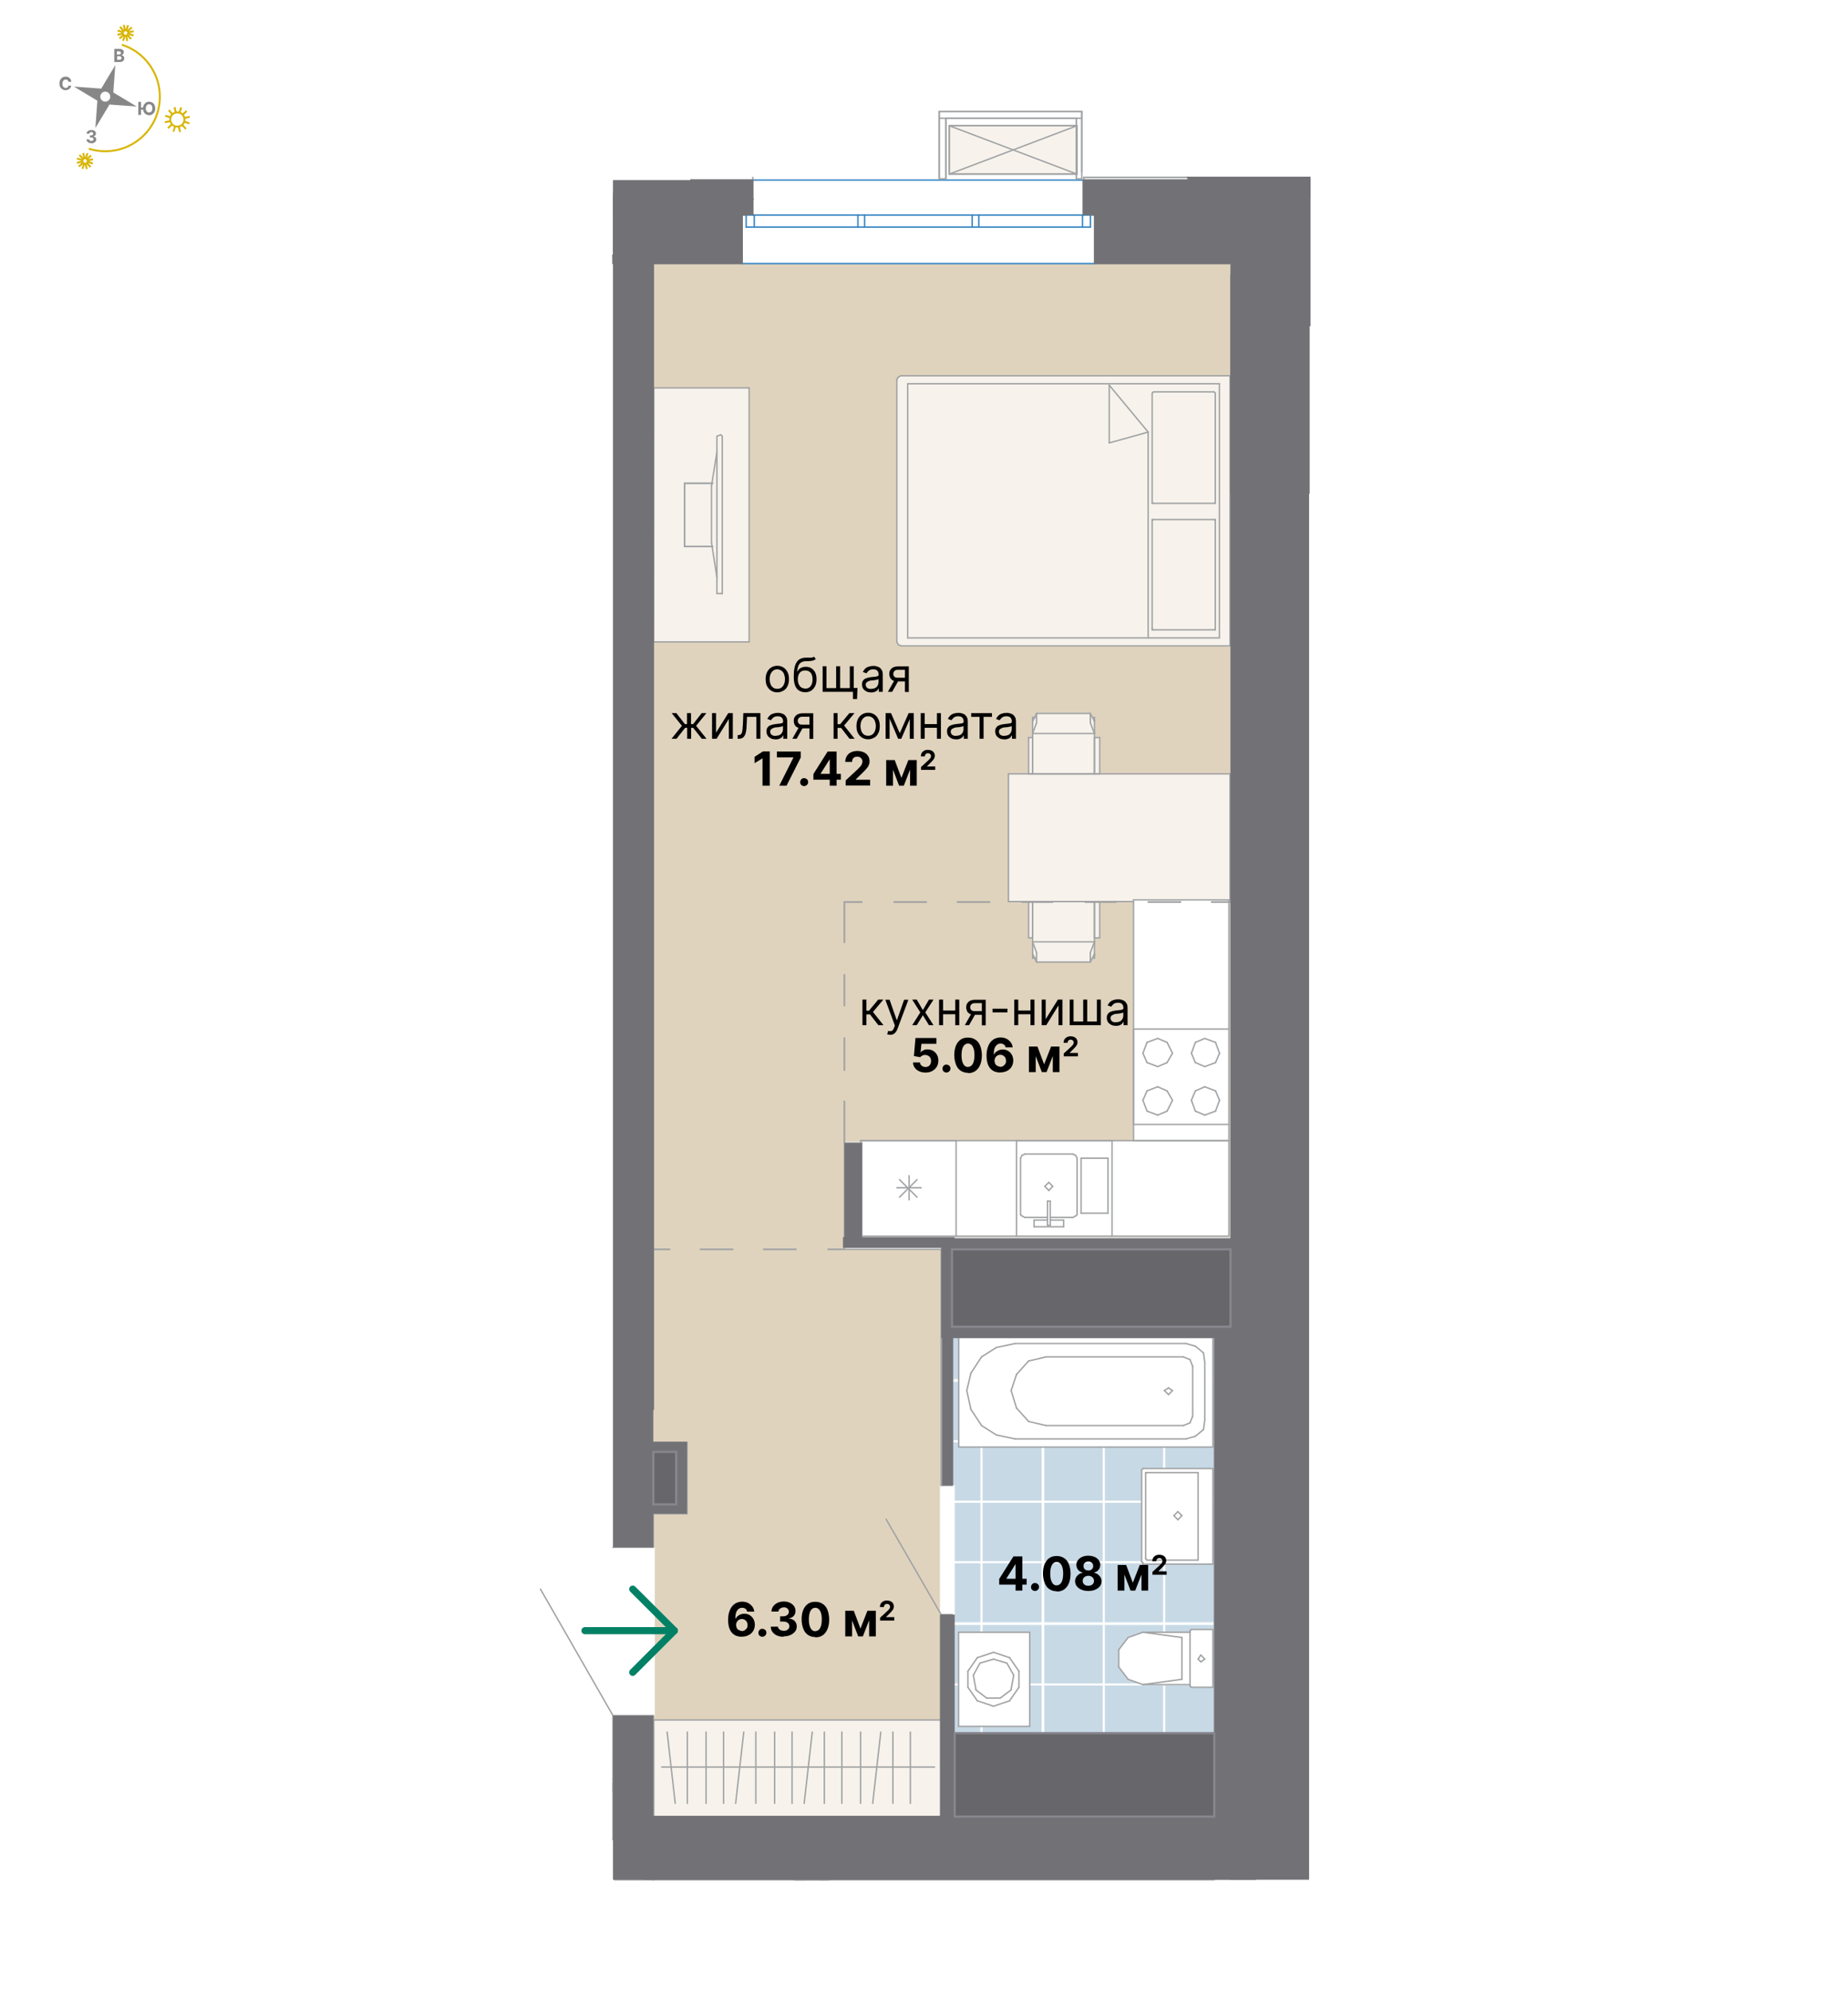 <?xml version="1.0" encoding="UTF-8"?><svg xmlns="http://www.w3.org/2000/svg" width="1300" height="1400" xmlns:xlink="http://www.w3.org/1999/xlink" viewBox="0 0 1300 1400"><defs><style>.ak{stroke:#008165;stroke-width:5px;}.ak,.al,.am,.an,.ao,.ap,.aq{fill:none;}.ak,.am,.an,.ao{stroke-linecap:round;stroke-linejoin:round;}.ar{fill:#fff;}.as{fill:#67676b;stroke:#87878f;stroke-width:1.5px;}.as,.al,.at,.ap{stroke-miterlimit:10;}.au{fill:url(#l);}.al,.at,.ap{stroke:#fff;}.al,.ap{stroke-width:2.7px;}.at{fill:#c8d9e6;}.am{stroke:#727276;stroke-width:1px;}.an{stroke:#3384c3;}.ao{stroke:#a1a3a5;}.ap{fill-rule:evenodd;}.av{fill:#d8b500;}.aw{fill:#e0d3bd;}.ax{fill:#888787;}.ay{fill:#f7f3ec;}.az{fill:#727276;}</style><pattern id="l" x="0" y="0" width="342" height="342" patternTransform="translate(-4567.8 -1252.9) scale(.5)" patternUnits="userSpaceOnUse" viewBox="0 0 342 342"><g><rect class="aq" width="342" height="342"/><rect class="at" x="1.4" y="1.4" width="340.2" height="340.2"/><rect class="al" x="1.4" y="1.4" width="85" height="85"/><rect class="al" x="86.4" y="1.4" width="85" height="85"/><rect class="al" x="171.4" y="1.4" width="85" height="85"/><polyline class="ap" points="341.5 86.4 256.5 86.4 256.5 1.4 341.5 1.4"/><rect class="al" x="1.4" y="86.4" width="85" height="85"/><rect class="al" x="86.4" y="86.4" width="85" height="85"/><rect class="al" x="171.4" y="86.4" width="85" height="85"/><polyline class="ap" points="341.5 171.4 256.5 171.4 256.5 86.4 341.5 86.4"/><rect class="al" x="1.4" y="171.4" width="85" height="85"/><rect class="al" x="86.4" y="171.4" width="85" height="85"/><rect class="al" x="171.4" y="171.4" width="85" height="85"/><polyline class="ap" points="341.5 256.5 256.5 256.5 256.5 171.4 341.5 171.4"/><polyline class="ap" points="1.4 341.5 1.4 256.5 86.4 256.5 86.4 341.5"/><polyline class="ap" points="86.4 341.5 86.4 256.5 171.4 256.5 171.4 341.5"/><polyline class="ap" points="171.4 341.5 171.4 256.5 256.5 256.5 256.5 341.5"/><polyline class="ap" points="256.5 341.5 256.5 256.5 341.5 256.5"/></g></pattern></defs><g id="a"><g><g><path class="av" d="M111.3,79.8c-6.5,20.5-28.5,31.9-49,25.4l.4-1.3c19.8,6.3,41-4.7,47.3-24.5,6.3-19.8-4.7-41-24.5-47.3l.4-1.3c20.5,6.5,31.9,28.5,25.4,49"/><path class="ax" d="M77.4,69c-.6,1.8-2.5,2.9-4.4,2.3-1.8-.6-2.9-2.5-2.3-4.4,.6-1.8,2.5-2.9,4.4-2.3,1.8,.6,2.9,2.5,2.3,4.4m-6.2-6.7l-19.2-1.4,16.5,9.9-1.4,19.2,9.9-16.5,19.2,1.4-16.5-9.9,1.4-19.2-9.9,16.5Z"/><path class="av" d="M120.6,82.7c-.7,2.3,.5,4.7,2.8,5.5,2.3,.7,4.7-.5,5.5-2.8,.7-2.3-.5-4.7-2.8-5.5-2.3-.7-4.7,.5-5.5,2.8m9.6,3c-.9,3-4.1,4.6-7.1,3.7-3-.9-4.6-4.1-3.7-7.1,.9-3,4.1-4.6,7.1-3.7,3,.9,4.6,4.1,3.7,7.1Z"/><polyline class="av" points="120.1 81.9 119.7 83.2 116 82 116.4 80.7 120.1 81.9"/><polyline class="av" points="120 85.8 116.1 86.6 115.8 85.3 119.7 84.5 120 85.8"/><polyline class="av" points="121.5 87.9 118.6 90.6 117.7 89.6 120.6 86.9 121.5 87.9"/><polyline class="av" points="123.8 89 122.6 92.8 121.4 92.4 122.6 88.6 123.8 89"/><polyline class="av" points="127.3 92.7 126 92.9 125.1 89.1 126.4 88.8 127.3 92.7"/><polyline class="av" points="131.2 90.2 130.3 91.1 127.6 88.2 128.6 87.3 131.2 90.2"/><polyline class="av" points="133.5 86.1 133 87.4 129.3 86.2 129.7 84.9 133.5 86.1"/><polyline class="av" points="133.6 82.8 129.8 83.6 129.5 82.3 133.3 81.5 133.6 82.8"/><polyline class="av" points="131.8 78.5 128.9 81.2 128 80.2 130.9 77.5 131.8 78.5"/><polyline class="av" points="128.1 75.7 126.9 79.5 125.6 79.1 126.8 75.3 128.1 75.7"/><polyline class="av" points="124.3 79 123 79.3 122.1 75.5 123.4 75.2 124.3 79"/><polyline class="av" points="121.8 79.9 120.8 80.8 118.2 77.9 119.2 77 121.8 79.9"/><path class="av" d="M58.6,112.8c-.2,.7,.2,1.4,.8,1.6,.7,.2,1.4-.2,1.6-.8,.2-.7-.2-1.4-.8-1.6-.7-.2-1.4,.2-1.6,.8m3.7,1.2c-.4,1.4-1.9,2.1-3.3,1.7-1.4-.4-2.1-1.9-1.7-3.3,.4-1.4,1.9-2.1,3.3-1.7,1.4,.4,2.1,1.9,1.7,3.3Z"/><polyline class="av" points="58.1 112 57.7 113.2 54 112.1 54.4 110.8 58.1 112"/><polyline class="av" points="58 114.3 54.2 115.1 54 113.8 57.7 113 58 114.3"/><polyline class="av" points="58.8 115 55.9 117.6 55 116.6 57.9 114 58.8 115"/><polyline class="av" points="59.8 115.2 58.6 118.9 57.4 118.5 58.5 114.8 59.8 115.2"/><polyline class="av" points="61.7 118.7 60.4 119 59.5 115.2 60.8 114.9 61.7 118.7"/><polyline class="av" points="64.2 117 63.2 117.9 60.6 115.1 61.6 114.2 64.2 117"/><polyline class="av" points="65.1 115.6 61.4 114.4 61.8 113.1 65.5 114.3 65.1 115.6"/><polyline class="av" points="65.6 112.6 61.8 113.4 61.5 112.1 65.3 111.3 65.6 112.6"/><polyline class="av" points="64.5 109.8 61.6 112.4 60.7 111.4 63.6 108.8 64.5 109.8"/><polyline class="av" points="62.2 107.9 61 111.6 59.7 111.2 60.9 107.5 62.2 107.9"/><polyline class="av" points="60 111.2 58.7 111.5 57.9 107.7 59.2 107.4 60 111.2"/><polyline class="av" points="59 111.3 58 112.2 55.4 109.4 56.3 108.5 59 111.3"/><path class="av" d="M87.1,22.8c-.2,.7,.2,1.4,.8,1.6,.7,.2,1.4-.2,1.6-.8,.2-.7-.2-1.4-.8-1.6-.7-.2-1.4,.2-1.6,.8m3.7,1.2c-.4,1.4-1.9,2.1-3.3,1.7-1.4-.4-2.1-1.9-1.7-3.3,.4-1.4,1.9-2.1,3.3-1.7,1.4,.4,2.1,1.9,1.7,3.3Z"/><polyline class="av" points="86.7 22 86.3 23.2 82.6 22.1 83 20.8 86.7 22"/><polyline class="av" points="86.6 24.3 82.8 25.1 82.5 23.8 86.3 22.9 86.6 24.3"/><polyline class="av" points="87.4 25 84.5 27.6 83.6 26.6 86.5 24 87.4 25"/><polyline class="av" points="88.4 25.2 87.2 28.9 85.9 28.5 87.1 24.8 88.4 25.2"/><polyline class="av" points="90.2 28.7 88.9 29 88.1 25.2 89.4 24.9 90.2 28.7"/><polyline class="av" points="92.7 27 91.8 27.9 89.1 25.1 90.1 24.2 92.7 27"/><polyline class="av" points="93.7 25.6 90 24.4 90.4 23.1 94.1 24.3 93.7 25.6"/><polyline class="av" points="94.1 22.6 90.4 23.4 90.1 22.1 93.9 21.3 94.1 22.6"/><polyline class="av" points="93.1 19.8 90.2 22.4 89.3 21.4 92.2 18.8 93.1 19.8"/><polyline class="av" points="90.7 17.9 89.6 21.5 88.3 21.1 89.4 17.5 90.7 17.9"/><polyline class="av" points="88.6 21.2 87.3 21.4 86.4 17.7 87.7 17.4 88.6 21.2"/><polyline class="av" points="87.5 21.3 86.5 22.2 83.9 19.3 84.9 18.4 87.5 21.3"/></g><path class="ax" d="M64.3,100.7c-.7,0-1.3-.1-1.8-.3-.5-.2-.9-.6-1.2-1-.3-.4-.5-.9-.5-1.4h2c0,.2,0,.4,.2,.6,.1,.2,.3,.3,.5,.4,.2,0,.5,.1,.8,.1s.6,0,.8-.2c.2-.1,.4-.2,.5-.4,.1-.2,.2-.4,.2-.6s0-.5-.2-.7c-.1-.2-.3-.3-.6-.4-.3-.1-.6-.2-.9-.2h-.9v-1.4h.9c.3,0,.6,0,.8-.2,.2-.1,.4-.2,.5-.4,.1-.2,.2-.4,.2-.6s0-.4-.2-.6c-.1-.2-.3-.3-.5-.4-.2,0-.4-.1-.7-.1s-.5,0-.7,.1c-.2,0-.4,.2-.5,.4-.1,.2-.2,.4-.2,.6h-1.9c0-.5,.2-1,.5-1.4,.3-.4,.7-.7,1.2-.9,.5-.2,1.1-.3,1.7-.3s1.2,.1,1.7,.3c.5,.2,.8,.5,1.1,.9,.3,.4,.4,.8,.4,1.3,0,.5-.2,.9-.5,1.3-.3,.3-.7,.6-1.3,.7h0c.7,.2,1.2,.4,1.5,.8,.4,.4,.5,.9,.5,1.4,0,.5-.1,1-.5,1.4-.3,.4-.7,.7-1.3,1-.5,.2-1.1,.3-1.8,.3Z"/><path class="ax" d="M50.1,57.5h-2c0-.3-.1-.5-.2-.7-.1-.2-.3-.4-.4-.5-.2-.1-.4-.2-.6-.3-.2,0-.5-.1-.7-.1-.5,0-.9,.1-1.2,.4-.4,.2-.6,.6-.8,1-.2,.4-.3,1-.3,1.6s0,1.2,.3,1.6c.2,.4,.5,.8,.8,1,.4,.2,.8,.3,1.2,.3s.5,0,.7-.1c.2,0,.4-.2,.6-.3,.2-.1,.3-.3,.4-.5,.1-.2,.2-.4,.2-.7h2c0,.4-.2,.8-.4,1.2-.2,.4-.5,.7-.8,1-.3,.3-.7,.5-1.2,.7-.5,.2-1,.3-1.6,.3s-1.5-.2-2.2-.6c-.6-.4-1.2-.9-1.5-1.6-.4-.7-.6-1.6-.6-2.5s.2-1.9,.6-2.6c.4-.7,.9-1.2,1.5-1.6,.6-.4,1.4-.6,2.2-.6s1,0,1.5,.2c.5,.1,.9,.4,1.2,.7,.4,.3,.6,.6,.9,1,.2,.4,.4,.9,.4,1.4Z"/><path class="ax" d="M80.4,43.6v-9.2h3.7c.7,0,1.2,.1,1.7,.3,.5,.2,.8,.5,1,.8s.3,.8,.3,1.2,0,.7-.2,.9c-.1,.3-.3,.5-.6,.7-.2,.2-.5,.3-.9,.4h0c.3,.1,.7,.2,1,.4,.3,.2,.6,.4,.7,.8,.2,.3,.3,.7,.3,1.2s-.1,.9-.4,1.3c-.2,.4-.6,.7-1.1,.9-.5,.2-1,.3-1.7,.3h-3.9Zm1.9-5.3h1.4c.3,0,.5,0,.7-.1,.2,0,.4-.2,.5-.4,.1-.2,.2-.4,.2-.6s-.1-.6-.4-.8c-.2-.2-.6-.3-1-.3h-1.5v2.3Zm0,3.7h1.6c.5,0,.9-.1,1.2-.3,.2-.2,.4-.5,.4-.8s0-.5-.2-.7c-.1-.2-.3-.3-.5-.5-.2-.1-.5-.2-.8-.2h-1.6v2.4Z"/><path class="ax" d="M99.2,71.6v9.2h-1.9v-9.2h1.9Zm2,4v1.5h-2.9v-1.5h2.9Zm8,.6c0,1-.2,1.9-.6,2.6-.4,.7-.9,1.2-1.5,1.6-.6,.4-1.4,.6-2.2,.6s-1.5-.2-2.2-.6c-.6-.4-1.2-.9-1.5-1.6-.4-.7-.6-1.6-.6-2.5s.2-1.9,.6-2.6c.4-.7,.9-1.2,1.5-1.6,.6-.4,1.4-.6,2.2-.6s1.5,.2,2.2,.6c.6,.4,1.2,.9,1.5,1.6,.4,.7,.6,1.6,.6,2.6Zm-2,0c0-.6,0-1.2-.3-1.6-.2-.4-.5-.8-.8-1-.3-.2-.8-.3-1.2-.3s-.9,.1-1.2,.3c-.3,.2-.6,.6-.8,1-.2,.4-.3,1-.3,1.6s0,1.2,.3,1.6c.2,.4,.5,.8,.8,1,.3,.2,.8,.3,1.2,.3s.9-.1,1.2-.3c.3-.2,.6-.6,.8-1,.2-.4,.3-1,.3-1.6Z"/></g></g><g id="j"><rect class="ar" x="457.7" y="1277.2" width="407.8" height="33.1"/><rect class="ar" x="594" y="803.6" width="12.3" height="67.2"/><path class="ar" d="M669.7,1044.4v-166.1h-7.6v166.1h7.6Zm-7.6,232.8h7.6v-141.9h-7.6v141.9Z"/><rect class="ar" x="669.7" y="932.8" width="195.9" height="7.6"/><rect class="ar" x="854.2" y="940.3" width="11.4" height="336.8"/><rect class="ar" x="459.6" y="1310.3" width="394.6" height="11.4"/><rect class="ar" x="594" y="870.8" width="271.6" height="7.6"/><rect class="ar" x="825.8" y="1244.1" width="28.4" height="1.9"/><rect class="ar" x="825.8" y="1245.9" width="28.4" height="5.7"/><rect class="ar" x="661.2" y="1044.4" width="10.4" height="90.8"/><rect class="ar" x="799.3" y="883.1" width="14.2" height="44.9"/><rect class="ar" x="766.2" y="883.1" width="29.3" height="44.9"/><rect class="ar" x="748.2" y="883.1" width="14.2" height="44.9"/><path class="ar" d="M795.5,928h3.8v-44.9h-3.8v44.9Zm-33.1,0h3.8v-44.9h-3.8v44.9Zm-18.9-44.9v44.9h4.7v-44.9h-4.7Zm0,49.7h73.8v-4.7h-3.8v-44.9h3.8v-4.7h-73.8v4.7h73.8v44.9h-73.8v4.7Z"/><rect class="ar" x="806.9" y="1248.8" width="14.2" height="16.1"/><rect class="ar" x="773.8" y="1248.8" width="29.3" height="16.1"/><rect class="ar" x="755.8" y="1248.8" width="14.2" height="16.1"/><path class="ar" d="M803.1,1264.9h3.8v-16.1h-3.8v16.1Zm-33.1,0h3.8v-16.1h-3.8v16.1Zm-18-16.1v16.1h3.8v-16.1h-3.8Zm0,19.9h73.8v-3.8h-4.7v-16.1h4.7v-4.7h-73.8v4.7h73.8v16.1h-73.8v3.8Z"/><rect class="ar" x="431.2" y="1087.9" width="29.3" height="118.3"/><rect class="ar" x="459.6" y="1062.4" width="23.7" height="1.9"/><rect class="ar" x="459.6" y="1057.7" width="21.8" height="4.7"/><rect class="ar" x="481.4" y="1015.1" width="1.9" height="47.3"/><rect class="ar" x="475.7" y="1020.8" width="5.7" height="36.9"/><rect class="ar" x="459.6" y="1014.1" width="23.7" height=".9"/><rect class="ar" x="459.6" y="1015.1" width="21.8" height="5.7"/><rect class="ar" x="530.6" y="151.2" width="72.9" height="8.5"/><rect class="ar" x="688.6" y="151.2" width="72.9" height="8.5"/><rect class="ar" x="608.2" y="151.2" width="75.7" height="8.5"/><path class="ar" d="M761.5,159.7h5.7v-8.5h-5.7v8.5Zm-77.6,0h4.7v-8.5h-4.7v8.5Zm-80.4,0h4.7v-8.5h-4.7v8.5Zm-78.5,0h5.7v-8.5h-5.7v8.5Z"/><path class="ar" d="M762.4,151.2h7.6v-11.4h-7.6v11.4Zm-240.3,0h7.6v-11.4h-7.6v11.4Z"/><path class="ar" d="M522.1,151.2v8.5h2.8v-8.5h-2.8Zm240.3-24.6h-232.8v24.6h232.8v-24.6Zm-240.3,58.7h247.9v-25.5h-2.8v-8.5h2.8v8.5h-247.9v25.5Z"/><path class="ar" d="M921.4,138.9v-14.2h-86.1v14.2h86.1Zm-86.1,13.2h71.9v-13.2h-71.9v13.2Z"/><rect class="ar" x="907.2" y="126.6" width="14.2" height="102.2"/><path class="ar" d="M840,1261.1h5.7v-.9h-5.7v.9Zm-.9-.9h7.6v-.9h-7.6v.9Zm-.9-.9h9.5v-.9h-9.5v.9Zm10.4-.9v-2.8h-12.3v-.9h12.3v-2.8h-11.4v2.8h11.4v.9h-11.4v2.8h11.4Zm-7.6,3.8h2.8v-.9h-2.8v.9Z"/><rect class="ar" x="752" y="1268.7" width="7.6" height="8.5"/><rect class="ar" x="670.6" y="1276.2" width="80.4" height=".9"/><path class="ar" d="M762.4,139.9h72.9v-13.2h-72.9v13.2Zm-276.3,0h43.5v-13.2h-43.5v13.2Z"/><rect class="ar" x="890.1" y="139.9" width="17" height="39.7"/><rect class="ar" x="907.2" y="228.8" width="5.7" height="67.2"/><rect class="ar" x="762.4" y="124.7" width="72.9" height="1.9"/><rect class="ar" x="666.4" y="84" width="89.9" height="34.1"/></g><g id="k"><g><polygon class="aw" points="459.6 185.3 459.6 634.2 459.6 877.4 459.6 878.4 459.6 1014.1 483.3 1014.1 483.3 1044.4 483.3 1064.3 459.6 1064.3 459.6 1087.9 460.6 1087.9 460.6 1135.2 460.6 1206.2 459.6 1206.2 459.6 1276.2 662.1 1276.2 662.1 1206.2 662.1 1135.2 661.2 1135.2 661.2 1087.9 661.2 1064.3 661.2 1044.4 662.1 1044.4 662.1 1014.1 662.1 878.4 593 878.4 593 877.4 594 877.4 594 802.7 606.3 802.7 606.3 869.8 865.5 869.8 865.5 802.7 865.5 634.2 865.5 185.3 459.6 185.3"/><polygon class="au" points="670.6 1044.4 671.6 1044.4 671.6 1135.2 670.6 1135.2 670.6 1244.1 670.6 1276.2 751.1 1276.2 751.1 1244.1 854.2 1244.1 854.2 1135.2 854.2 1044.4 854.2 940.3 670.6 940.3 670.6 1044.4"/></g></g><g id="r"><g><polygon class="ay" points="865.3 544.1 865.3 633.9 773.6 633.9 769.9 633.9 726.4 633.9 723.6 633.9 709.4 633.9 709.4 544.1 723.6 544.1 726.4 544.1 769.9 544.1 773.6 544.1 865.3 544.1"/><path class="ay" d="M865.3,264.2v190h-231.6s-1.9-.9-1.9-.9l-.9-1.9v-184.3l.9-1.9,1.9-.9h231.6Zm-7.6,184.3v-178.6h-219.3v178.6h219.3Z"/><path class="ay" d="M854.9,353.9v-77.5h0s-.9-1-.9-1h-42.5l-.9,1v77.5h44.4Zm0,88.8v-77.5h-44.4v.9h0v76.6h44.4Zm2.8-173v178.6h-50.1v-144.6l-27.4-33.1v-.9h77.5Z"/><polygon class="ay" points="854.9 441.8 854.9 442.8 854 442.8 811.5 442.8 810.5 442.8 810.5 441.8 810.5 366.2 810.5 366.2 810.5 365.3 811.5 365.3 854 365.3 854.9 365.3 854.9 366.2 854.9 441.8"/><polygon class="ay" points="854.9 353 854.9 353.9 854 353.9 811.5 353.9 810.5 353.9 810.5 353 810.5 276.4 811.5 275.5 854 275.5 854.9 276.4 854.9 276.4 854.9 353"/><polygon class="ay" points="807.7 303.8 807.7 448.5 638.5 448.5 638.5 269.8 780.3 269.8 780.3 270.8 780.3 311.4 807.7 303.8 807.7 303.8"/><polygon class="ay" points="780.3 270.8 807.7 303.8 807.7 303.8 780.3 311.4 780.3 270.8"/><rect class="ay" x="769.9" y="633.9" width="3.8" height="25.5"/><rect class="ay" x="769.9" y="518.6" width="3.8" height="25.5"/><polygon class="ay" points="769.9 662.2 769.9 663.2 769.9 670.7 767 676.4 767 672.6 767 669.8 769.9 662.2"/><polygon class="ay" points="769.9 659.4 769.9 662.2 726.4 662.2 726.4 659.4 726.4 633.9 726.4 633.9 769.9 633.9 769.9 659.4"/><polygon class="ay" points="769.9 514.8 769.9 515.7 767 508.2 767 505.3 767 501.6 769.9 507.2 769.9 514.8"/><polygon class="ay" points="769.9 518.6 769.9 544.1 726.4 544.1 726.4 518.6 726.4 515.7 769.9 515.7 769.9 518.6"/><polygon class="ay" points="767 508.2 769.9 515.7 726.4 515.7 729.2 508.2 729.2 505.3 729.2 501.6 767 501.6 767 505.3 767 508.2"/><polygon class="ay" points="769.9 662.2 767 669.8 767 672.6 767 676.4 729.2 676.4 729.2 672.6 729.2 669.8 726.4 662.2 769.9 662.2"/><polygon class="ay" points="757.6 88.4 757.6 122.4 712.7 105.4 757.6 88.4"/><polygon class="ay" points="757.6 88.4 712.7 105.4 667.8 88.4 757.6 88.4"/><polygon class="ay" points="757.6 122.4 667.8 122.4 712.7 105.4 757.6 122.4"/><polygon class="ay" points="727.8 673.6 726.4 670.7 726.4 663.2 726.4 662.2 729.2 669.8 729.2 672.6 729.2 676.4 727.8 673.6"/><polygon class="ay" points="727.8 504.4 729.2 501.6 729.2 505.3 729.2 508.2 726.4 515.7 726.4 514.8 726.4 507.2 727.8 504.4"/><polygon class="ay" points="726.4 670.7 727.8 673.6 726.4 673.6 726.4 671.7 726.4 670.7"/><polygon class="ay" points="727.8 504.4 726.4 507.2 726.4 506.3 726.4 504.4 727.8 504.4"/><polygon class="ay" points="726.4 633.9 726.4 659.4 723.6 659.4 723.6 633.9 723.6 633.9 726.4 633.9 726.4 633.9"/><rect class="ay" x="723.6" y="518.6" width="2.8" height="25.5"/><polygon class="ay" points="712.7 105.4 667.8 122.4 667.8 88.4 712.7 105.4"/><rect class="ay" x="459.9" y="1209.3" width="202.3" height="67.8"/><path class="ay" d="M527,272.7v178.6h-67.1v-178.6h67.1Zm-18.9,144.6v-110.6l-.9-.9-2.8,.9v11.3l-3.5,21.7h-19.2v44.4h19.3l3.3,21.7v11.3h3.8Z"/><polygon class="ay" points="508.1 306.7 508.1 417.3 507.1 417.3 507.1 417.3 504.3 417.3 504.3 405.9 504.3 318 504.3 306.7 507.1 305.7 508.1 306.7"/><polygon class="ay" points="500.8 339.8 504.3 318 504.3 405.9 500.9 384.2 500.5 381.4 500.5 341.7 500.8 339.8"/><polygon class="ay" points="500.9 384.2 481.6 384.2 481.6 339.8 500.8 339.8 500.5 341.7 500.5 381.4 500.9 384.2"/></g><g><rect class="ao" x="459.9" y="1209.3" width="202.3" height="67.8"/><line class="ao" x1="640.4" y1="1217.8" x2="640.4" y2="1267.9"/><line class="ao" x1="628.1" y1="1217.8" x2="628.1" y2="1267.9"/><line class="ao" x1="619.6" y1="1217.8" x2="613.9" y2="1267.9"/><line class="ao" x1="605.4" y1="1217.8" x2="605.4" y2="1267.9"/><line class="ao" x1="592.2" y1="1217.8" x2="592.2" y2="1267.9"/><line class="ao" x1="579.9" y1="1217.8" x2="579.9" y2="1267.9"/><line class="ao" x1="571.4" y1="1217.8" x2="565.7" y2="1267.9"/><line class="ao" x1="557.2" y1="1217.8" x2="557.2" y2="1267.9"/><line class="ao" x1="544.9" y1="1217.8" x2="544.9" y2="1267.9"/><line class="ao" x1="531.7" y1="1217.8" x2="531.7" y2="1267.9"/><line class="ao" x1="523.2" y1="1217.8" x2="517.5" y2="1267.9"/><line class="ao" x1="509" y1="1217.8" x2="509" y2="1267.9"/><line class="ao" x1="496.7" y1="1217.8" x2="496.7" y2="1267.9"/><line class="ao" x1="483.5" y1="1217.8" x2="483.5" y2="1267.9"/><line class="ao" x1="475" y1="1267.9" x2="469.3" y2="1217.8"/><line class="ao" x1="465.5" y1="1242.4" x2="657.4" y2="1242.4"/><line class="ao" x1="773.6" y1="633.9" x2="723.6" y2="633.9"/><line class="ao" x1="726.4" y1="670.7" x2="726.4" y2="671.7"/><line class="ao" x1="729.2" y1="676.4" x2="726.4" y2="670.7"/><line class="ao" x1="726.4" y1="662.2" x2="726.4" y2="663.2"/><line class="ao" x1="729.2" y1="669.8" x2="726.4" y2="662.2"/><line class="ao" x1="729.2" y1="676.4" x2="729.2" y2="672.6"/><line class="ao" x1="729.2" y1="672.6" x2="729.2" y2="669.8"/><line class="ao" x1="769.9" y1="670.7" x2="769.9" y2="671.7"/><line class="ao" x1="767" y1="676.4" x2="769.9" y2="670.7"/><line class="ao" x1="769.9" y1="662.2" x2="769.9" y2="663.2"/><line class="ao" x1="767" y1="669.8" x2="769.9" y2="662.2"/><line class="ao" x1="767" y1="676.4" x2="767" y2="672.6"/><line class="ao" x1="767" y1="672.6" x2="767" y2="669.8"/><line class="ao" x1="726.4" y1="662.2" x2="769.9" y2="662.2"/><line class="ao" x1="767" y1="676.4" x2="729.2" y2="676.4"/><line class="ao" x1="728.3" y1="673.6" x2="726.4" y2="673.6"/><line class="ao" x1="769.9" y1="673.6" x2="768.9" y2="673.6"/><line class="ao" x1="726.4" y1="673.6" x2="726.4" y2="633.9"/><line class="ao" x1="769.9" y1="633.9" x2="769.9" y2="673.6"/><line class="ao" x1="723.6" y1="659.4" x2="726.4" y2="659.4"/><line class="ao" x1="723.6" y1="659.4" x2="723.6" y2="633.9"/><line class="ao" x1="726.4" y1="659.4" x2="726.4" y2="633.9"/><line class="ao" x1="773.6" y1="633.9" x2="773.6" y2="659.4"/><line class="ao" x1="769.9" y1="659.4" x2="773.6" y2="659.4"/><line class="ao" x1="769.9" y1="633.9" x2="769.9" y2="659.4"/><line class="ao" x1="723.6" y1="544.1" x2="773.6" y2="544.1"/><line class="ao" x1="769.9" y1="507.2" x2="769.9" y2="506.3"/><line class="ao" x1="767" y1="501.6" x2="769.9" y2="507.2"/><line class="ao" x1="769.9" y1="515.7" x2="769.9" y2="514.8"/><line class="ao" x1="767" y1="508.2" x2="769.9" y2="515.7"/><line class="ao" x1="767" y1="501.6" x2="767" y2="505.3"/><line class="ao" x1="767" y1="505.3" x2="767" y2="508.2"/><line class="ao" x1="726.4" y1="507.2" x2="726.4" y2="506.3"/><line class="ao" x1="729.2" y1="501.6" x2="726.4" y2="507.2"/><line class="ao" x1="726.4" y1="515.7" x2="726.4" y2="514.8"/><line class="ao" x1="729.2" y1="508.2" x2="726.4" y2="515.7"/><line class="ao" x1="729.2" y1="501.6" x2="729.2" y2="505.3"/><line class="ao" x1="729.2" y1="505.3" x2="729.2" y2="508.2"/><line class="ao" x1="769.9" y1="515.7" x2="726.4" y2="515.7"/><line class="ao" x1="729.2" y1="501.6" x2="767" y2="501.6"/><line class="ao" x1="768.9" y1="504.4" x2="769.9" y2="504.4"/><line class="ao" x1="726.4" y1="504.4" x2="728.3" y2="504.4"/><line class="ao" x1="769.9" y1="504.4" x2="769.9" y2="544.1"/><line class="ao" x1="726.4" y1="544.1" x2="726.4" y2="504.4"/><line class="ao" x1="773.6" y1="518.6" x2="769.9" y2="518.6"/><line class="ao" x1="773.6" y1="518.6" x2="773.6" y2="544.1"/><line class="ao" x1="769.9" y1="518.6" x2="769.9" y2="544.1"/><line class="ao" x1="723.6" y1="544.1" x2="723.6" y2="518.6"/><line class="ao" x1="726.4" y1="518.6" x2="723.5" y2="518.6"/><line class="ao" x1="726.4" y1="544.1" x2="726.4" y2="518.6"/><line class="ao" x1="709.4" y1="633.9" x2="709.4" y2="544.1"/><polyline class="ao" points="709.4 544.1 865.3 544.1 865.3 633.9 709.4 633.9"/><polyline class="ao" points="527 272.7 459.9 272.7 459.8 451.3 527 451.3"/><line class="ao" x1="527" y1="272.7" x2="527" y2="451.3"/><line class="ao" x1="811.5" y1="353.9" x2="810.5" y2="353.9"/><line class="ao" x1="810.5" y1="353.9" x2="810.5" y2="353"/><line class="ao" x1="854" y1="353.9" x2="854.9" y2="353.9"/><line class="ao" x1="854.9" y1="353.9" x2="854.9" y2="353"/><line class="ao" x1="811.5" y1="275.5" x2="810.5" y2="276.4"/><line class="ao" x1="854.9" y1="276.4" x2="854" y2="275.5"/><line class="ao" x1="810.5" y1="441.8" x2="810.5" y2="442.8"/><line class="ao" x1="810.5" y1="442.8" x2="811.5" y2="442.8"/><line class="ao" x1="811.5" y1="365.3" x2="810.5" y2="365.3"/><line class="ao" x1="810.5" y1="365.3" x2="810.5" y2="366.2"/><line class="ao" x1="854.9" y1="366.2" x2="854.9" y2="365.3"/><line class="ao" x1="854.9" y1="365.3" x2="854" y2="365.3"/><line class="ao" x1="854" y1="442.8" x2="854.9" y2="442.8"/><line class="ao" x1="854.9" y1="442.8" x2="854.9" y2="441.8"/><line class="ao" x1="854" y1="275.5" x2="811.5" y2="275.5"/><line class="ao" x1="810.5" y1="276.4" x2="810.5" y2="353"/><line class="ao" x1="854" y1="353.9" x2="811.5" y2="353.9"/><line class="ao" x1="854.9" y1="353" x2="854.9" y2="276.4"/><line class="ao" x1="854" y1="365.3" x2="811.5" y2="365.3"/><line class="ao" x1="810.5" y1="366.2" x2="810.5" y2="441.8"/><line class="ao" x1="811.5" y1="442.8" x2="854" y2="442.8"/><line class="ao" x1="854.9" y1="441.8" x2="854.9" y2="366.2"/><line class="ao" x1="780.3" y1="311.4" x2="780.3" y2="270.8"/><line class="ao" x1="630.9" y1="451.3" x2="631.9" y2="453.2"/><line class="ao" x1="631.9" y1="453.2" x2="633.8" y2="454.1"/><line class="ao" x1="633.8" y1="264.2" x2="631.9" y2="265.1"/><line class="ao" x1="631.9" y1="265.1" x2="630.9" y2="267"/><line class="ao" x1="780.3" y1="311.4" x2="807.7" y2="303.8"/><line class="ao" x1="807.7" y1="303.8" x2="780.3" y2="270.8"/><line class="ao" x1="807.7" y1="448.5" x2="807.7" y2="303.8"/><line class="ao" x1="638.5" y1="269.8" x2="638.5" y2="448.5"/><polyline class="ao" points="633.8 264.2 865.3 264.2 865.3 454.1 633.8 454.1"/><line class="ao" x1="630.9" y1="451.3" x2="630.9" y2="267"/><line class="ao" x1="857.8" y1="269.8" x2="638.5" y2="269.8"/><line class="ao" x1="857.8" y1="448.5" x2="857.8" y2="269.8"/><line class="ao" x1="638.5" y1="448.5" x2="857.8" y2="448.5"/><line class="ao" x1="481.6" y1="339.8" x2="501.4" y2="339.8"/><line class="ao" x1="481.6" y1="384.2" x2="481.6" y2="339.8"/><line class="ao" x1="481.6" y1="384.2" x2="501.4" y2="384.2"/><line class="ao" x1="481.6" y1="339.8" x2="501.4" y2="339.8"/><line class="ao" x1="481.6" y1="384.2" x2="481.6" y2="339.8"/><line class="ao" x1="481.6" y1="384.2" x2="501.4" y2="384.2"/><line class="ao" x1="500.5" y1="381.4" x2="504.3" y2="405.9"/><line class="ao" x1="500.5" y1="341.7" x2="504.3" y2="318"/><line class="ao" x1="504.3" y1="417.3" x2="507.1" y2="417.3"/><line class="ao" x1="507.1" y1="417.3" x2="508.1" y2="417.3"/><line class="ao" x1="504.3" y1="306.7" x2="504.3" y2="417.3"/><line class="ao" x1="507.1" y1="305.7" x2="504.3" y2="306.7"/><line class="ao" x1="508.1" y1="306.7" x2="507.1" y2="305.7"/><line class="ao" x1="508.1" y1="417.3" x2="508.1" y2="306.7"/><line class="ao" x1="500.5" y1="341.7" x2="500.5" y2="381.3"/><line class="ao" x1="757.6" y1="88.3" x2="667.8" y2="88.3"/><line class="ao" x1="667.8" y1="88.3" x2="667.8" y2="122.4"/><line class="ao" x1="667.8" y1="122.4" x2="757.6" y2="122.4"/><line class="ao" x1="757.6" y1="122.4" x2="757.6" y2="88.4"/><line class="ao" x1="757.6" y1="122.4" x2="667.8" y2="122.4"/><line class="ao" x1="667.8" y1="122.4" x2="757.6" y2="88.4"/><line class="ao" x1="757.6" y1="122.4" x2="667.8" y2="88.4"/><line class="ao" x1="757.6" y1="88.3" x2="667.8" y2="88.3"/><line class="ao" x1="667.8" y1="122.4" x2="667.8" y2="88.4"/><line class="ao" x1="757.6" y1="122.4" x2="757.6" y2="88.4"/></g></g><g id="y"><g><polygon class="ar" points="708.3 1169.3 713.1 1177.8 711.2 1188.2 703.6 1193.9 694.1 1193.9 694.1 1193.9 686.6 1188.2 684.7 1177.8 689.4 1169.3 698.9 1166.5 708.3 1169.3"/><path class="ar" d="M687.5,1165.5l-6.6,9.4v11.4l6.6,9.5,11.3,3.8h0s11.4-3.8,11.4-3.8l6.6-9.5v-11.4l-6.6-9.4-11.4-3.8-11.3,3.8Zm36.9-18v66.2h-50.1v-66.2h50.1Z"/><path class="ar" d="M708.3,1169.3l-9.5-2.8-9.4,2.8-4.7,8.5,1.9,10.4,7.6,5.7h9.5l7.6-5.7,1.9-10.4-4.7-8.5Zm8.5,5.7v11.4l-6.6,9.5-11.4,3.8h0s-11.3-3.8-11.3-3.8l-6.6-9.5v-11.4l6.6-9.4,11.3-3.8,11.4,3.8,6.6,9.4Z"/><path class="ar" d="M824.8,977.7l-2.8-1.9-2.8,1.9,2.8,2.8,2.8-2.8Zm14.2-17v35l-1.9,4.7-4.7,1.9h-96.5l-12.3-2.8-8.5-9.5-3.8-12.3h0l3.8-11.3h0s8.5-9.5,8.5-9.5l12.3-2.8h96.5l4.7,1.9,1.9,4.7Z"/><path class="ar" d="M760.5,853h18.9v-38.8h-18.9v38.8Zm-2.8,.9v-39.7h0s-1-1.9-1-1.9l-1.9-.9h0s-34,0-34,0h0l-1.9,1-1,1.9v39.7l1,1,1.9,1h16.1v1.9h-9.5v4.7h20.8v-4.7h-9.5v-1.9h16.1l1.9-1,1-.9Zm-42.6,15.1v-67.1h67.2v67.1h-67.2Z"/><path class="ar" d="M672.6,869.1h-67.1v-67.1h67.1v67.1Zm-33.1-34h-.9l.5,.5,.5,.5v-1Z"/><rect class="ar" x="760.5" y="814.3" width="18.9" height="38.8"/><polygon class="ar" points="804 773.6 806.9 767 814.4 764.1 821 767 824.8 773.6 821 781.2 814.4 784 806.9 781.2 804 773.6"/><rect class="ar" x="797.4" y="632.7" width="67.1" height="90.8"/><polygon class="ar" points="855.1 767 857.9 773.6 855.1 781.2 847.5 784 840.9 781.2 838.1 773.6 840.9 767 847.5 764.1 855.1 767"/><path class="ar" d="M717.9,854v-39.7l1-1.9,1.9-1h34.1s1.9,.9,1.9,.9l1,1.9h0v39.7l-1,.9-1.9,1h-16.1v-11.4h-1.9v11.4h-16.1l-1.9-1-1-1Zm22.7-19.8l-2.8-2.8-2.8,2.8,2.8,2.8h0l2.8-2.8Z"/><polygon class="ar" points="844.7 1163.6 847.5 1166.5 844.7 1168.4 844.7 1168.4 842.8 1166.5 844.7 1163.6"/><polygon class="ar" points="738.8 861.5 736.9 861.5 736.9 857.8 736.9 855.9 736.9 844.5 738.8 844.5 738.8 855.9 738.8 857.8 738.8 861.5"/><polygon class="ar" points="837.1 1147.6 837.1 1184.4 804 1184.4 831.4 1180.7 831.4 1151.3 804 1147.6 804 1147.6 837.1 1147.6"/><polygon class="ar" points="855.1 732.9 857.9 740.5 855.1 747.1 847.5 749.9 840.9 747.1 840.9 747.1 838.1 740.5 840.9 732.9 847.5 730.1 855.1 732.9"/><path class="ar" d="M805.9,1095.9l.9,1h35.9v-61.5h-36.9v60.5Zm47.3-63.4v67.1h-49.2v-.9l-1-1v-64.3l1-.9h49.2Z"/><polygon class="ar" points="639.5 835.1 639 835.5 638.5 835.1 639.5 835.1"/><polygon class="ar" points="782.3 869.1 782.3 802 797.4 802 864.5 802 864.5 869.1 782.3 869.1"/><path class="ar" d="M806.9,732.9l-2.8,7.6,2.8,6.6h0s7.6,2.8,7.6,2.8l6.6-2.8,3.8-6.6-3.8-7.6-6.6-2.8-7.6,2.8Zm0,34l-2.8,6.6,2.8,7.6,7.6,2.8,6.6-2.8,3.8-7.6-3.8-6.6-6.6-2.8-7.6,2.8Zm-9.5,23.6v-67.1h0s67.1,0,67.1,0v67.1h-67.1Zm60.5-17l-2.8-6.6-7.6-2.8-6.6,2.8-2.8,6.6,2.8,7.6,6.6,2.8,7.6-2.8,2.8-7.6Zm0-33.1l-2.8-7.6-7.6-2.8-6.6,2.8-2.8,7.6,2.8,6.6h0s6.6,2.8,6.6,2.8l7.6-2.8,2.8-6.6Z"/><polygon class="ar" points="736.9 862.5 736.9 861.5 738.8 861.5 738.8 857.8 748.2 857.8 748.2 862.5 736.9 862.5"/><path class="ar" d="M853.2,1145.7v40.7h-15.1l-.9-.9v-38.8l1-.9h15.1Zm-5.7,20.8l-2.8-2.8-1.9,2.8,1.9,1.9h0l2.8-1.9Z"/><polygon class="ar" points="822 975.8 824.8 977.7 822 980.5 819.1 977.7 822 975.8"/><path class="ar" d="M847.5,957.8v40.7l-.9,6.6h0l-5.7,4.7-6.6,1.9h-120.1l-13.2-2.8-10.4-6.6-7.6-11.4-2.8-13.2h0l2.8-12.3,7.6-11.4,10.4-6.6,13.2-2.8h120.1l6.6,1.9h0l5.7,4.7,1,6.6Zm-8.5,37.8v-35l-1.9-4.7-4.7-1.9h-96.5l-12.3,2.8-8.5,9.5h0s-3.8,11.4-3.8,11.4h0l3.8,12.3,8.5,9.5,12.3,2.8h96.5l4.7-1.9,1.9-4.7Z"/><path class="ar" d="M831.4,1065.6l-2.8-2.8-2.8,2.8,2.8,2.8,2.8-2.8Zm11.4-30.3v61.5h-35.9l-.9-1v-60.5h0s1,0,1,0h35.9Z"/><polygon class="ar" points="821 732.9 824.8 740.5 821 747.1 814.4 749.9 806.9 747.1 806.9 747.1 804 740.5 806.9 732.9 814.4 730.1 821 732.9"/><rect class="ar" x="672.6" y="802" width="42.6" height="67.1"/><rect class="ar" x="797.4" y="790.6" width="67.1" height="11.4"/><polygon class="ar" points="831.4 1151.3 831.4 1180.7 804 1184.4 793.6 1180.7 793.6 1180.7 787 1172.2 787 1159.9 793.6 1151.3 804 1147.6 804 1147.6 831.4 1151.3"/><polygon class="ar" points="831.4 1065.6 828.6 1068.5 825.8 1065.6 828.6 1062.8 831.4 1065.6"/><path class="ar" d="M846.6,951.2l-5.7-4.7h0l-6.6-1.9h-120.1l-13.2,2.8-10.4,6.6-7.6,11.4-2.8,12.3h0l2.8,13.2,7.6,11.4,10.4,6.6,13.2,2.8h120.1l6.6-1.9,5.7-4.7h0l.9-6.6v-40.7l-1-6.6Zm6.6-12.3v78.5h-178.8v-78.5h178.8Z"/><polygon class="ar" points="737.8 831.3 740.6 834.1 737.8 837 737.8 837 735 834.1 737.8 831.3"/><polygon class="ar" points="639.5 835.1 639.5 836 639 835.5 639.5 835.1"/><polygon class="ar" points="736.9 861.5 736.9 862.5 727.4 862.5 727.4 857.8 736.9 857.8 736.9 861.5"/></g><g><line class="ao" x1="735.9" y1="1002.3" x2="723.6" y2="999.4"/><line class="ao" x1="723.6" y1="999.4" x2="715.1" y2="990"/><line class="ao" x1="715.1" y1="990" x2="711.3" y2="977.7"/><line class="ao" x1="711.3" y1="977.7" x2="715.1" y2="966.3"/><line class="ao" x1="715.1" y1="966.3" x2="723.6" y2="956.9"/><line class="ao" x1="723.6" y1="956.9" x2="735.9" y2="954"/><line class="ao" x1="832.4" y1="1002.3" x2="837.1" y2="1000.4"/><line class="ao" x1="837.1" y1="1000.4" x2="839" y2="995.7"/><line class="ao" x1="832.4" y1="954" x2="837.1" y2="955.9"/><line class="ao" x1="837.1" y1="955.9" x2="839" y2="960.7"/><line class="ao" x1="832.4" y1="954" x2="735.9" y2="954"/><line class="ao" x1="839" y1="995.7" x2="839" y2="960.7"/><line class="ao" x1="832.4" y1="1002.3" x2="735.9" y2="1002.3"/><line class="ao" x1="819.1" y1="977.7" x2="822" y2="975.8"/><line class="ao" x1="822" y1="975.8" x2="824.8" y2="977.7"/><line class="ao" x1="824.8" y1="977.7" x2="822" y2="980.5"/><line class="ao" x1="822" y1="980.5" x2="819.1" y2="977.7"/><polyline class="ao" points="674.4 1017.4 674.4 938.9 853.2 938.9 853.2 1017.4 674.4 1017.4"/><line class="ao" x1="834.3" y1="944.6" x2="714.2" y2="944.6"/><line class="ao" x1="714.2" y1="944.6" x2="700.9" y2="947.4"/><line class="ao" x1="700.9" y1="947.4" x2="690.5" y2="954"/><line class="ao" x1="690.5" y1="954" x2="683" y2="965.4"/><line class="ao" x1="683" y1="965.4" x2="680.1" y2="977.7"/><line class="ao" x1="680.1" y1="977.7" x2="683" y2="990.9"/><line class="ao" x1="683" y1="990.9" x2="690.5" y2="1002.3"/><line class="ao" x1="690.5" y1="1002.3" x2="700.9" y2="1008.9"/><line class="ao" x1="700.9" y1="1008.9" x2="714.2" y2="1011.7"/><line class="ao" x1="714.2" y1="1011.7" x2="834.3" y2="1011.7"/><line class="ao" x1="834.3" y1="1011.7" x2="840.9" y2="1009.8"/><line class="ao" x1="840.9" y1="1009.8" x2="846.6" y2="1005.1"/><line class="ao" x1="846.6" y1="1005.1" x2="847.5" y2="998.5"/><line class="ao" x1="847.5" y1="998.5" x2="847.5" y2="957.8"/><line class="ao" x1="847.5" y1="957.8" x2="846.6" y2="951.2"/><line class="ao" x1="846.6" y1="951.2" x2="840.9" y2="946.5"/><line class="ao" x1="840.9" y1="946.5" x2="834.3" y2="944.6"/><line class="ao" x1="803.1" y1="1097.8" x2="804" y2="1098.7"/><line class="ao" x1="804" y1="1098.7" x2="804" y2="1099.7"/><line class="ao" x1="803.1" y1="1033.5" x2="804" y2="1032.5"/><line class="ao" x1="805.9" y1="1095" x2="805.9" y2="1095.9"/><line class="ao" x1="805.9" y1="1095.9" x2="806.9" y2="1096.9"/><line class="ao" x1="805.9" y1="1036.3" x2="805.9" y2="1035.4"/><line class="ao" x1="805.9" y1="1035.4" x2="806.9" y2="1035.4"/><line class="ao" x1="828.6" y1="1068.5" x2="831.4" y2="1065.6"/><line class="ao" x1="831.4" y1="1065.6" x2="828.6" y2="1062.8"/><line class="ao" x1="828.6" y1="1062.8" x2="825.8" y2="1065.6"/><line class="ao" x1="825.8" y1="1065.6" x2="828.6" y2="1068.5"/><line class="ao" x1="842.8" y1="1096.9" x2="806.8" y2="1096.9"/><line class="ao" x1="805.9" y1="1095" x2="805.9" y2="1036.3"/><line class="ao" x1="806.9" y1="1035.4" x2="842.8" y2="1035.4"/><line class="ao" x1="842.8" y1="1035.4" x2="842.8" y2="1096.9"/><line class="ao" x1="803.1" y1="1033.5" x2="803.1" y2="1097.8"/><polyline class="ao" points="804 1032.5 853.2 1032.5 853.2 1099.7 804 1099.7"/><line class="ao" x1="804" y1="1147.6" x2="793.6" y2="1151.3"/><line class="ao" x1="793.6" y1="1151.3" x2="787" y2="1159.9"/><line class="ao" x1="787" y1="1159.9" x2="787" y2="1172.1"/><line class="ao" x1="787" y1="1172.1" x2="793.6" y2="1180.7"/><line class="ao" x1="793.6" y1="1180.7" x2="804" y2="1184.4"/><line class="ao" x1="837.1" y1="1147.6" x2="837.1" y2="1184.4"/><line class="ao" x1="837.1" y1="1184.4" x2="837.1" y2="1185.4"/><line class="ao" x1="837.1" y1="1185.4" x2="838.1" y2="1186.3"/><line class="ao" x1="837.1" y1="1147.6" x2="837.1" y2="1146.6"/><line class="ao" x1="837.1" y1="1146.6" x2="838.1" y2="1145.7"/><polyline class="ao" points="838.1 1145.7 853.2 1145.7 853.2 1186.3 838.1 1186.3"/><line class="ao" x1="837.1" y1="1184.4" x2="804" y2="1184.4"/><line class="ao" x1="804" y1="1147.6" x2="837.1" y2="1147.6"/><line class="ao" x1="831.4" y1="1151.3" x2="804" y2="1147.6"/><line class="ao" x1="831.4" y1="1180.7" x2="804" y2="1184.4"/><line class="ao" x1="831.4" y1="1151.3" x2="831.4" y2="1180.7"/><line class="ao" x1="844.7" y1="1168.4" x2="842.8" y2="1166.5"/><line class="ao" x1="842.8" y1="1166.5" x2="844.7" y2="1163.6"/><line class="ao" x1="844.7" y1="1163.6" x2="847.5" y2="1166.5"/><line class="ao" x1="847.5" y1="1166.5" x2="844.7" y2="1168.4"/><line class="ao" x1="698.9" y1="1161.7" x2="687.5" y2="1165.5"/><line class="ao" x1="687.5" y1="1165.5" x2="680.9" y2="1175"/><line class="ao" x1="680.9" y1="1175" x2="680.9" y2="1186.3"/><line class="ao" x1="680.9" y1="1186.3" x2="687.5" y2="1195.8"/><line class="ao" x1="687.5" y1="1195.8" x2="698.9" y2="1199.6"/><line class="ao" x1="698.9" y1="1199.6" x2="710.2" y2="1195.8"/><line class="ao" x1="710.2" y1="1195.8" x2="716.8" y2="1186.3"/><line class="ao" x1="716.8" y1="1186.3" x2="716.8" y2="1175"/><line class="ao" x1="716.8" y1="1175" x2="710.2" y2="1165.5"/><line class="ao" x1="710.2" y1="1165.5" x2="698.9" y2="1161.7"/><line class="ao" x1="698.9" y1="1166.5" x2="689.4" y2="1169.3"/><line class="ao" x1="689.4" y1="1169.3" x2="684.7" y2="1177.8"/><line class="ao" x1="684.7" y1="1177.8" x2="686.6" y2="1188.2"/><line class="ao" x1="686.6" y1="1188.2" x2="694.1" y2="1193.9"/><line class="ao" x1="694.1" y1="1193.9" x2="703.6" y2="1193.9"/><line class="ao" x1="703.6" y1="1193.9" x2="711.2" y2="1188.2"/><line class="ao" x1="711.2" y1="1188.2" x2="713.1" y2="1177.8"/><line class="ao" x1="713.1" y1="1177.8" x2="708.3" y2="1169.3"/><line class="ao" x1="708.3" y1="1169.3" x2="698.9" y2="1166.5"/><line class="ao" x1="674.3" y1="1147.6" x2="724.4" y2="1147.6"/><line class="ao" x1="724.4" y1="1213.8" x2="724.4" y2="1147.6"/><line class="ao" x1="674.3" y1="1213.8" x2="674.3" y2="1147.6"/><line class="ao" x1="674.3" y1="1213.8" x2="724.4" y2="1213.8"/><line class="ao" x1="605.4" y1="802" x2="864.5" y2="802"/><line class="ao" x1="672.6" y1="802" x2="672.6" y2="869.1"/><polyline class="ao" points="672.6 802 605.4 802 605.4 869.1 864.5 869.1 864.5 632.7 797.4 632.7"/><line class="ao" x1="639.5" y1="843.6" x2="639.5" y2="826.6"/><line class="ao" x1="645.1" y1="841.7" x2="632.8" y2="829.4"/><line class="ao" x1="630.9" y1="835.1" x2="648" y2="835.1"/><line class="ao" x1="645.1" y1="829.4" x2="632.8" y2="841.7"/><line class="ao" x1="735" y1="834.1" x2="737.8" y2="837"/><line class="ao" x1="737.8" y1="837" x2="740.6" y2="834.1"/><line class="ao" x1="740.6" y1="834.1" x2="737.8" y2="831.3"/><line class="ao" x1="737.8" y1="831.3" x2="735" y2="834.1"/><line class="ao" x1="754.8" y1="855.9" x2="738.8" y2="855.9"/><line class="ao" x1="738.8" y1="844.5" x2="738.8" y2="861.5"/><line class="ao" x1="736.9" y1="844.5" x2="738.8" y2="844.5"/><line class="ao" x1="736.9" y1="861.5" x2="736.9" y2="844.5"/><line class="ao" x1="738.8" y1="861.5" x2="736.9" y2="861.5"/><line class="ao" x1="736.9" y1="857.8" x2="727.4" y2="857.8"/><line class="ao" x1="748.2" y1="857.8" x2="738.8" y2="857.8"/><line class="ao" x1="748.2" y1="862.5" x2="748.2" y2="857.8"/><line class="ao" x1="727.4" y1="862.5" x2="748.2" y2="862.5"/><line class="ao" x1="720.8" y1="811.4" x2="718.9" y2="812.4"/><line class="ao" x1="718.9" y1="812.4" x2="717.9" y2="814.3"/><line class="ao" x1="757.7" y1="814.3" x2="756.7" y2="812.4"/><line class="ao" x1="756.7" y1="812.4" x2="754.8" y2="811.4"/><line class="ao" x1="720.8" y1="855.9" x2="718.9" y2="854.9"/><line class="ao" x1="718.9" y1="854.9" x2="717.9" y2="854"/><line class="ao" x1="757.7" y1="854" x2="756.7" y2="854.9"/><line class="ao" x1="756.7" y1="854.9" x2="754.8" y2="855.9"/><line class="ao" x1="720.8" y1="855.9" x2="736.9" y2="855.9"/><line class="ao" x1="717.9" y1="814.3" x2="717.9" y2="854"/><line class="ao" x1="754.8" y1="811.4" x2="720.8" y2="811.4"/><line class="ao" x1="757.7" y1="854" x2="757.7" y2="814.3"/><line class="ao" x1="727.4" y1="862.5" x2="727.4" y2="857.8"/><line class="ao" x1="760.5" y1="853" x2="760.5" y2="814.3"/><line class="ao" x1="760.5" y1="814.3" x2="779.4" y2="814.3"/><line class="ao" x1="779.4" y1="814.3" x2="779.4" y2="853"/><line class="ao" x1="779.4" y1="853" x2="760.5" y2="853"/><line class="ao" x1="715.1" y1="869.1" x2="715.1" y2="802"/><line class="ao" x1="782.3" y1="802" x2="715.1" y2="802"/><line class="ao" x1="782.3" y1="802" x2="782.3" y2="869.1"/><line class="ao" x1="864.5" y1="802" x2="797.4" y2="802"/><line class="ao" x1="797.4" y1="802" x2="797.4" y2="632.7"/><line class="ao" x1="824.8" y1="773.6" x2="821" y2="767"/><line class="ao" x1="821" y1="767" x2="814.4" y2="764.1"/><line class="ao" x1="814.4" y1="764.1" x2="806.8" y2="767"/><line class="ao" x1="806.9" y1="767" x2="804" y2="773.6"/><line class="ao" x1="804" y1="773.6" x2="806.9" y2="781.2"/><line class="ao" x1="806.9" y1="781.2" x2="814.4" y2="784"/><line class="ao" x1="814.4" y1="784" x2="821" y2="781.2"/><line class="ao" x1="821" y1="781.2" x2="824.8" y2="773.6"/><line class="ao" x1="857.9" y1="773.6" x2="855.1" y2="767"/><line class="ao" x1="855.1" y1="767" x2="847.5" y2="764.1"/><line class="ao" x1="847.5" y1="764.1" x2="840.9" y2="767"/><line class="ao" x1="840.9" y1="767" x2="838.1" y2="773.6"/><line class="ao" x1="838.1" y1="773.6" x2="840.9" y2="781.2"/><line class="ao" x1="840.9" y1="781.2" x2="847.5" y2="784"/><line class="ao" x1="847.5" y1="784" x2="855.1" y2="781.2"/><line class="ao" x1="855.1" y1="781.2" x2="857.9" y2="773.6"/><line class="ao" x1="857.9" y1="740.5" x2="855.1" y2="732.9"/><line class="ao" x1="855.1" y1="732.9" x2="847.5" y2="730.1"/><line class="ao" x1="847.5" y1="730.1" x2="840.9" y2="732.9"/><line class="ao" x1="840.9" y1="732.9" x2="838.1" y2="740.5"/><line class="ao" x1="838.1" y1="740.5" x2="840.9" y2="747.1"/><line class="ao" x1="840.9" y1="747.1" x2="847.5" y2="749.9"/><line class="ao" x1="847.5" y1="749.9" x2="855.1" y2="747.1"/><line class="ao" x1="855.1" y1="747.1" x2="857.9" y2="740.5"/><line class="ao" x1="824.8" y1="740.5" x2="821" y2="732.9"/><line class="ao" x1="821" y1="732.9" x2="814.4" y2="730.1"/><line class="ao" x1="814.4" y1="730.1" x2="806.8" y2="732.9"/><line class="ao" x1="806.9" y1="732.9" x2="804" y2="740.5"/><line class="ao" x1="804" y1="740.5" x2="806.9" y2="747.1"/><line class="ao" x1="806.9" y1="747.1" x2="814.4" y2="749.9"/><line class="ao" x1="814.4" y1="749.9" x2="821" y2="747.1"/><line class="ao" x1="821" y1="747.1" x2="824.8" y2="740.5"/><line class="ao" x1="797.4" y1="790.6" x2="864.5" y2="790.6"/><line class="ao" x1="797.4" y1="723.5" x2="864.5" y2="723.5"/><line class="ao" x1="797.4" y1="790.6" x2="797.4" y2="723.5"/></g></g><g id="z"><line class="ao" x1="431.2" y1="1237.4" x2="459.6" y2="1209"/><line class="ao" x1="431.2" y1="1293.3" x2="459.6" y2="1265.8"/><line class="ao" x1="431.2" y1="1250.7" x2="459.6" y2="1223.2"/><line class="ao" x1="432.2" y1="1306.5" x2="459.6" y2="1279.1"/><line class="ao" x1="431.2" y1="1293.3" x2="432.2" y2="1293.3"/><line class="ao" x1="912.9" y1="256.2" x2="912.9" y2="279"/><line class="ao" x1="912.9" y1="228.8" x2="912.9" y2="256.2"/><line class="ao" x1="912.9" y1="279" x2="912.9" y2="296"/><line class="ao" x1="594" y1="803.6" x2="594" y2="870.8"/><line class="ao" x1="594" y1="870.8" x2="606.3" y2="870.8"/><line class="ao" x1="606.3" y1="870.8" x2="606.3" y2="803.6"/><line class="ao" x1="606.3" y1="803.6" x2="594" y2="803.6"/><line class="ao" x1="662.1" y1="878.4" x2="662.1" y2="1044.4"/><line class="ao" x1="662.1" y1="1044.4" x2="669.7" y2="1044.4"/><line class="ao" x1="669.7" y1="1044.4" x2="669.7" y2="940.3"/><line class="ao" x1="669.7" y1="932.8" x2="669.7" y2="878.4"/><line class="ao" x1="662.1" y1="1135.2" x2="662.1" y2="1277.2"/><line class="ao" x1="662.1" y1="1277.2" x2="669.7" y2="1277.2"/><line class="ao" x1="669.7" y1="1277.2" x2="669.7" y2="1135.2"/><line class="ao" x1="669.7" y1="1135.2" x2="662.1" y2="1135.2"/><line class="ao" x1="865.5" y1="932.8" x2="669.7" y2="932.8"/><line class="ao" x1="669.7" y1="940.3" x2="865.5" y2="940.3"/><line class="ao" x1="865.5" y1="940.3" x2="865.5" y2="932.8"/><line class="ao" x1="865.5" y1="1277.2" x2="865.5" y2="940.3"/><line class="ao" x1="865.5" y1="940.3" x2="854.2" y2="940.3"/><line class="ao" x1="854.2" y1="940.3" x2="854.2" y2="1277.2"/><line class="ao" x1="854.2" y1="1277.2" x2="865.5" y2="1277.2"/><line class="ao" x1="865.5" y1="1310.3" x2="854.2" y2="1310.3"/><line class="ao" x1="854.2" y1="1310.3" x2="459.6" y2="1310.3"/><line class="ao" x1="459.6" y1="1310.3" x2="459.6" y2="1321.6"/><line class="ao" x1="459.6" y1="1321.6" x2="854.2" y2="1321.6"/><line class="ao" x1="865.5" y1="870.8" x2="594" y2="870.8"/><line class="ao" x1="594" y1="870.8" x2="594" y2="878.4"/><line class="ao" x1="594" y1="878.4" x2="662.1" y2="878.4"/><line class="ao" x1="669.7" y1="878.4" x2="865.5" y2="878.4"/><line class="ao" x1="865.5" y1="878.4" x2="865.5" y2="870.8"/><line class="ao" x1="431.2" y1="1087.9" x2="459.6" y2="1087.9"/><line class="ao" x1="459.6" y1="1087.9" x2="459.6" y2="1020.8"/><line class="ao" x1="431.2" y1="1206.2" x2="431.2" y2="1293.3"/><line class="ao" x1="432.2" y1="1321.6" x2="459.6" y2="1321.6"/><line class="ao" x1="459.6" y1="1321.6" x2="459.6" y2="1206.2"/><line class="ao" x1="459.6" y1="1206.2" x2="431.2" y2="1206.2"/><line class="ao" x1="559" y1="1321.6" x2="581.7" y2="1321.6"/><line class="ao" x1="854.2" y1="1244.1" x2="825.8" y2="1244.1"/><line class="ao" x1="825.8" y1="1244.1" x2="825.8" y2="1251.6"/><line class="ao" x1="825.8" y1="1251.6" x2="854.2" y2="1251.6"/><line class="ao" x1="854.2" y1="1251.6" x2="854.2" y2="1244.1"/><line class="ao" x1="825.8" y1="1245.9" x2="854.2" y2="1245.9"/><line class="ao" x1="583.6" y1="1321.6" x2="577" y2="1321.6"/><line class="ao" x1="566.6" y1="1321.6" x2="559" y2="1321.6"/><line class="ao" x1="662.1" y1="1135.2" x2="623.3" y2="1068.1"/><line class="ao" x1="802.1" y1="885.9" x2="813.5" y2="883.1"/><line class="ao" x1="799.3" y1="928" x2="802.1" y2="885.9"/><line class="ao" x1="813.5" y1="883.1" x2="799.3" y2="883.1"/><line class="ao" x1="799.3" y1="883.1" x2="799.3" y2="928"/><line class="ao" x1="799.3" y1="928" x2="813.5" y2="928"/><line class="ao" x1="813.5" y1="928" x2="813.5" y2="883.1"/><line class="ao" x1="769" y1="885.9" x2="795.5" y2="883.1"/><line class="ao" x1="766.2" y1="928" x2="769" y2="885.9"/><line class="ao" x1="795.5" y1="883.1" x2="766.2" y2="883.1"/><line class="ao" x1="766.2" y1="883.1" x2="766.2" y2="928"/><line class="ao" x1="766.2" y1="928" x2="795.5" y2="928"/><line class="ao" x1="795.5" y1="928" x2="795.5" y2="883.1"/><line class="ao" x1="751.1" y1="885.9" x2="762.4" y2="883.1"/><line class="ao" x1="748.2" y1="928" x2="751.1" y2="885.9"/><line class="ao" x1="762.4" y1="883.1" x2="748.2" y2="883.1"/><line class="ao" x1="748.2" y1="883.1" x2="748.2" y2="928"/><line class="ao" x1="748.2" y1="928" x2="762.4" y2="928"/><line class="ao" x1="762.4" y1="928" x2="762.4" y2="883.1"/><line class="ao" x1="817.3" y1="878.4" x2="743.5" y2="878.4"/><line class="ao" x1="743.5" y1="878.4" x2="743.5" y2="932.8"/><line class="ao" x1="743.5" y1="932.8" x2="817.3" y2="932.8"/><line class="ao" x1="817.3" y1="932.8" x2="817.3" y2="878.4"/><line class="ao" x1="809.7" y1="1251.6" x2="821.1" y2="1248.8"/><line class="ao" x1="806.9" y1="1264.9" x2="809.7" y2="1251.6"/><line class="ao" x1="821.1" y1="1248.8" x2="806.9" y2="1248.8"/><line class="ao" x1="806.9" y1="1248.8" x2="806.9" y2="1264.9"/><line class="ao" x1="806.9" y1="1264.9" x2="821.1" y2="1264.9"/><line class="ao" x1="821.1" y1="1264.9" x2="821.1" y2="1248.8"/><line class="ao" x1="777.5" y1="1251.6" x2="803.1" y2="1248.8"/><line class="ao" x1="773.8" y1="1264.9" x2="777.5" y2="1251.6"/><line class="ao" x1="803.1" y1="1248.8" x2="773.8" y2="1248.8"/><line class="ao" x1="773.8" y1="1248.8" x2="773.8" y2="1264.9"/><line class="ao" x1="773.8" y1="1264.9" x2="803.1" y2="1264.9"/><line class="ao" x1="803.1" y1="1264.9" x2="803.1" y2="1248.8"/><line class="ao" x1="758.6" y1="1251.6" x2="770" y2="1248.8"/><line class="ao" x1="755.8" y1="1264.9" x2="758.6" y2="1251.6"/><line class="ao" x1="770" y1="1248.8" x2="755.8" y2="1248.8"/><line class="ao" x1="755.8" y1="1248.8" x2="755.8" y2="1264.9"/><line class="ao" x1="755.8" y1="1264.9" x2="770" y2="1264.9"/><line class="ao" x1="770" y1="1264.9" x2="770" y2="1248.8"/><line class="ao" x1="825.8" y1="1244.1" x2="752" y2="1244.1"/><line class="ao" x1="752" y1="1244.1" x2="752" y2="1268.7"/><line class="ao" x1="752" y1="1268.7" x2="825.8" y2="1268.7"/><line class="ao" x1="825.8" y1="1268.7" x2="825.8" y2="1244.1"/><line class="ao" x1="431.2" y1="1206.2" x2="380.2" y2="1117.3"/><line class="ao" x1="459.6" y1="1064.3" x2="483.3" y2="1064.3"/><line class="ao" x1="483.3" y1="1064.3" x2="483.3" y2="1062.4"/><line class="ao" x1="483.3" y1="1062.4" x2="483.3" y2="1057.7"/><line class="ao" x1="475.7" y1="1057.7" x2="459.6" y2="1057.7"/><line class="ao" x1="459.6" y1="1057.7" x2="459.6" y2="1064.3"/><line class="ao" x1="481.4" y1="1062.4" x2="459.6" y2="1062.4"/><line class="ao" x1="483.3" y1="1057.7" x2="483.3" y2="1020.8"/><line class="ao" x1="475.7" y1="1020.8" x2="475.7" y2="1057.7"/><line class="ao" x1="481.4" y1="1015.1" x2="481.4" y2="1020.8"/><line class="ao" x1="481.4" y1="1020.8" x2="481.4" y2="1057.7"/><line class="ao" x1="481.4" y1="1057.7" x2="481.4" y2="1062.4"/><line class="ao" x1="483.3" y1="1014.1" x2="459.6" y2="1014.1"/><line class="ao" x1="459.6" y1="1014.1" x2="459.6" y2="1020.8"/><line class="ao" x1="459.6" y1="1020.8" x2="475.7" y2="1020.8"/><line class="ao" x1="483.3" y1="1020.8" x2="483.3" y2="1015.1"/><line class="ao" x1="483.3" y1="1015.1" x2="483.3" y2="1014.1"/><line class="ao" x1="459.6" y1="1015.1" x2="481.4" y2="1015.1"/><line class="an" x1="603.5" y1="151.2" x2="530.6" y2="151.2"/><line class="an" x1="530.6" y1="151.2" x2="530.6" y2="159.7"/><line class="an" x1="530.6" y1="159.7" x2="603.5" y2="159.7"/><line class="an" x1="603.5" y1="159.7" x2="603.5" y2="151.2"/><line class="an" x1="761.5" y1="151.2" x2="688.6" y2="151.2"/><line class="an" x1="688.6" y1="151.2" x2="688.6" y2="159.7"/><line class="an" x1="688.6" y1="159.7" x2="761.5" y2="159.7"/><line class="an" x1="761.5" y1="159.7" x2="761.5" y2="151.2"/><line class="an" x1="683.9" y1="151.2" x2="608.2" y2="151.2"/><line class="an" x1="608.2" y1="151.2" x2="608.2" y2="159.7"/><line class="an" x1="608.2" y1="159.7" x2="683.9" y2="159.7"/><line class="an" x1="683.9" y1="159.7" x2="683.9" y2="151.2"/><line class="an" x1="524.9" y1="159.7" x2="530.6" y2="159.7"/><line class="an" x1="530.6" y1="151.2" x2="524.9" y2="151.2"/><line class="an" x1="524.9" y1="151.2" x2="524.9" y2="159.7"/><line class="an" x1="603.5" y1="159.7" x2="608.2" y2="159.7"/><line class="an" x1="608.2" y1="151.2" x2="603.5" y2="151.2"/><line class="an" x1="683.9" y1="159.7" x2="688.6" y2="159.7"/><line class="an" x1="688.6" y1="151.2" x2="683.9" y2="151.2"/><line class="an" x1="761.5" y1="159.7" x2="767.1" y2="159.7"/><line class="an" x1="767.1" y1="159.7" x2="767.1" y2="151.2"/><line class="an" x1="767.1" y1="151.2" x2="761.5" y2="151.2"/><line class="an" x1="522.1" y1="185.3" x2="770" y2="185.3"/><line class="an" x1="529.6" y1="126.6" x2="762.4" y2="126.6"/><line class="ao" x1="854.2" y1="1244.1" x2="854.2" y2="1266.8"/><line class="ao" x1="854.2" y1="1266.8" x2="831.5" y2="1266.8"/><line class="ao" x1="831.5" y1="1266.8" x2="831.5" y2="1244.1"/><line class="ao" x1="831.5" y1="1244.1" x2="854.2" y2="1244.1"/><line class="ao" x1="836.2" y1="1255.4" x2="837.2" y2="1258.2"/><line class="ao" x1="837.2" y1="1258.2" x2="839" y2="1260.1"/><line class="ao" x1="839" y1="1260.1" x2="840.9" y2="1262"/><line class="ao" x1="840.9" y1="1262" x2="843.8" y2="1262"/><line class="ao" x1="843.8" y1="1262" x2="846.6" y2="1260.1"/><line class="ao" x1="846.6" y1="1260.1" x2="848.5" y2="1258.2"/><line class="ao" x1="848.5" y1="1258.2" x2="848.5" y2="1255.4"/><line class="ao" x1="848.5" y1="1255.4" x2="848.5" y2="1252.6"/><line class="ao" x1="848.5" y1="1252.6" x2="846.6" y2="1250.7"/><line class="ao" x1="846.6" y1="1250.7" x2="843.8" y2="1249.7"/><line class="ao" x1="843.8" y1="1249.7" x2="840.9" y2="1249.7"/><line class="ao" x1="840.9" y1="1249.7" x2="839" y2="1250.7"/><line class="ao" x1="839" y1="1250.7" x2="837.2" y2="1252.6"/><line class="ao" x1="837.2" y1="1252.6" x2="836.2" y2="1255.4"/><line class="ao" x1="752" y1="1268.7" x2="752" y2="1277.2"/><line class="ao" x1="752" y1="1277.2" x2="759.6" y2="1277.2"/><line class="ao" x1="759.6" y1="1277.2" x2="759.6" y2="1268.7"/><line class="ao" x1="759.6" y1="1268.7" x2="752" y2="1268.7"/><line class="ao" x1="594" y1="634.2" x2="606.3" y2="634.2"/><line class="ao" x1="629" y1="634.2" x2="651.7" y2="634.2"/><line class="ao" x1="673.5" y1="634.2" x2="696.2" y2="634.2"/><line class="ao" x1="718.9" y1="634.2" x2="740.6" y2="634.2"/><line class="ao" x1="763.4" y1="634.2" x2="785.1" y2="634.2"/><line class="ao" x1="807.8" y1="634.2" x2="830.5" y2="634.2"/><line class="ao" x1="852.3" y1="634.2" x2="865.5" y2="634.2"/><line class="ao" x1="459.6" y1="878.4" x2="471" y2="878.4"/><line class="ao" x1="492.7" y1="878.4" x2="515.5" y2="878.4"/><line class="ao" x1="537.2" y1="878.4" x2="559.9" y2="878.4"/><line class="ao" x1="582.6" y1="878.4" x2="594" y2="878.4"/><line class="ao" x1="594" y1="803.6" x2="594" y2="774.3"/><line class="ao" x1="594" y1="752.5" x2="594" y2="729.8"/><line class="ao" x1="594" y1="707.1" x2="594" y2="685.3"/><line class="ao" x1="594" y1="662.6" x2="594" y2="634.2"/><line class="ao" x1="865.5" y1="634.2" x2="852.3" y2="634.2"/><line class="ao" x1="830.5" y1="634.2" x2="807.8" y2="634.2"/><line class="ao" x1="785.1" y1="634.2" x2="763.4" y2="634.2"/><line class="ao" x1="740.6" y1="634.2" x2="718.9" y2="634.2"/><line class="ao" x1="696.2" y1="634.2" x2="673.5" y2="634.2"/><line class="ao" x1="651.7" y1="634.2" x2="629" y2="634.2"/><line class="ao" x1="606.3" y1="634.2" x2="594" y2="634.2"/><line class="ao" x1="594" y1="634.2" x2="594" y2="662.6"/><line class="ao" x1="594" y1="685.3" x2="594" y2="707.1"/><line class="ao" x1="594" y1="729.8" x2="594" y2="752.5"/><line class="ao" x1="594" y1="774.3" x2="594" y2="803.6"/><line class="ao" x1="594" y1="878.4" x2="582.6" y2="878.4"/><line class="ao" x1="559.9" y1="878.4" x2="537.2" y2="878.4"/><line class="ao" x1="515.5" y1="878.4" x2="492.7" y2="878.4"/><line class="ao" x1="471" y1="878.4" x2="459.6" y2="878.4"/><line class="ao" x1="751.1" y1="1277.2" x2="751.1" y2="1244.1"/><line class="ao" x1="751.1" y1="1244.1" x2="752" y2="1244.1"/><line class="ao" x1="431.2" y1="1260.1" x2="431.2" y2="1253.5"/><line class="ao" x1="529.6" y1="124.7" x2="529.6" y2="126.6"/><line class="ao" x1="529.6" y1="126.6" x2="486.1" y2="126.6"/><line class="ao" x1="762.4" y1="126.6" x2="762.4" y2="124.7"/><line class="ao" x1="835.3" y1="126.6" x2="762.4" y2="126.6"/><line class="ao" x1="762.4" y1="124.7" x2="835.3" y2="124.7"/><line class="ao" x1="762.4" y1="124.7" x2="835.3" y2="124.7"/><line class="ao" x1="751.1" y1="1265.8" x2="752" y2="1265.8"/><line class="ao" x1="825.8" y1="1265.8" x2="854.2" y2="1265.8"/><line class="ao" x1="473.8" y1="1020.8" x2="473.8" y2="1038.7"/><line class="ao" x1="473.8" y1="1038.7" x2="459.6" y2="1038.7"/><line class="ao" x1="854.2" y1="1264.9" x2="834.3" y2="1264.9"/><line class="ao" x1="834.3" y1="1264.9" x2="834.3" y2="1251.6"/><path class="ao" d="M757.2,125.7h3.8v-42.6h-100.3v-4.7h100.3v4.7h-3.8v42.6Zm-96.5,0h4.7v-42.6h-4.7v42.6Z"/><line class="ao" x1="660.7" y1="78.4" x2="660.7" y2="125.7"/><line class="ao" x1="757.2" y1="83.1" x2="757.2" y2="125.7"/><line class="ao" x1="761" y1="120.9" x2="761" y2="78.4"/><line class="ao" x1="665.4" y1="125.7" x2="665.4" y2="83.1"/><line class="ao" x1="761" y1="78.4" x2="660.7" y2="78.4"/><line class="ao" x1="665.4" y1="83.1" x2="757.2" y2="83.1"/></g><g id="af"><line class="am" x1="459.6" y1="990.9" x2="459.6" y2="149.8"/><line class="am" x1="459.6" y1="179.6" x2="431.2" y2="179.6"/><line class="am" x1="890.1" y1="179.6" x2="865.5" y2="179.6"/><line class="am" x1="907.2" y1="179.6" x2="890.1" y2="179.6"/><line class="am" x1="431.2" y1="185.3" x2="431.2" y2="179.6"/><line class="am" x1="431.2" y1="179.6" x2="459.6" y2="179.6"/><line class="am" x1="459.6" y1="179.6" x2="459.6" y2="185.3"/><line class="am" x1="459.6" y1="185.3" x2="522.1" y2="185.3"/><line class="am" x1="522.1" y1="185.3" x2="522.1" y2="139.9"/><line class="am" x1="770" y1="185.3" x2="865.5" y2="185.3"/><line class="am" x1="865.5" y1="185.3" x2="865.5" y2="179.6"/><line class="am" x1="865.5" y1="179.6" x2="890.1" y2="179.6"/><line class="am" x1="890.1" y1="179.6" x2="890.1" y2="139.9"/><line class="am" x1="890.1" y1="139.9" x2="770" y2="139.9"/><line class="am" x1="770" y1="139.9" x2="770" y2="185.3"/><line class="am" x1="522.1" y1="139.9" x2="522.1" y2="151.2"/><line class="am" x1="522.1" y1="151.2" x2="524.9" y2="151.2"/><line class="am" x1="529.6" y1="151.2" x2="529.6" y2="139.9"/><line class="am" x1="529.6" y1="139.9" x2="522.1" y2="139.9"/><line class="am" x1="770" y1="151.2" x2="770" y2="139.9"/><line class="am" x1="770" y1="139.9" x2="762.4" y2="139.9"/><line class="am" x1="762.4" y1="139.9" x2="762.4" y2="151.2"/><line class="am" x1="767.1" y1="151.2" x2="770" y2="151.2"/><line class="am" x1="835.3" y1="139.9" x2="907.2" y2="139.9"/><line class="am" x1="921.4" y1="138.9" x2="921.4" y2="124.7"/><line class="am" x1="921.4" y1="124.7" x2="835.3" y2="124.7"/><line class="am" x1="907.2" y1="139.9" x2="907.2" y2="228.8"/><line class="am" x1="907.2" y1="228.8" x2="921.4" y2="228.8"/><line class="am" x1="921.4" y1="228.8" x2="921.4" y2="126.6"/><line class="am" x1="486.1" y1="139.9" x2="529.6" y2="139.9"/><line class="am" x1="529.6" y1="139.9" x2="529.6" y2="126.6"/><line class="am" x1="529.6" y1="126.6" x2="486.1" y2="126.6"/><line class="am" x1="486.1" y1="126.6" x2="486.1" y2="139.9"/><line class="am" x1="762.4" y1="139.9" x2="835.3" y2="139.9"/><line class="am" x1="835.3" y1="139.9" x2="835.3" y2="126.6"/><line class="am" x1="835.3" y1="126.6" x2="762.4" y2="126.6"/><line class="am" x1="762.4" y1="126.6" x2="762.4" y2="139.9"/><line class="am" x1="890.1" y1="139.9" x2="890.1" y2="296"/><line class="am" x1="890.1" y1="296" x2="907.2" y2="296"/><line class="am" x1="907.2" y1="296" x2="907.2" y2="139.9"/><line class="am" x1="907.2" y1="139.9" x2="890.1" y2="139.9"/><line class="am" x1="907.2" y1="228.8" x2="907.2" y2="296"/><line class="am" x1="907.2" y1="296" x2="912.9" y2="296"/><line class="am" x1="912.9" y1="296" x2="912.9" y2="228.8"/><line class="am" x1="912.9" y1="228.8" x2="907.2" y2="228.8"/><line class="am" x1="457.7" y1="1310.3" x2="865.5" y2="1310.3"/><line class="am" x1="865.5" y1="1277.2" x2="457.7" y2="1277.2"/><line class="am" x1="457.7" y1="1277.2" x2="457.7" y2="1310.3"/></g><g id="ag"><rect class="az" x="431.2" y="1206.2" width="28.4" height="115.4"/><rect class="az" x="431.2" y="138.4" width="28.4" height="949.5"/><rect class="az" x="431.2" y="126.6" width="98.4" height="24.6"/><rect class="az" x="431.2" y="135.6" width="90.8" height="49.7"/><rect class="az" x="761.5" y="126.6" width="109.8" height="24.6"/><rect class="az" x="835.3" y="124.7" width="86.1" height="57.7"/><rect class="az" x="770" y="137.3" width="113.2" height="48"/><rect class="az" x="865.5" y="179.6" width="55.8" height="167.5"/><rect class="az" x="865.5" y="192.8" width="55.4" height="1128.8"/><rect class="az" x="452.5" y="1277.2" width="431" height="44.5"/><rect class="az" x="854.2" y="886.4" width="23.7" height="406.9"/><rect class="az" x="662.1" y="870.8" width="221.4" height="70"/><rect class="az" x="662.6" y="882.1" width="8" height="162.3"/><rect class="az" x="661.2" y="1135.2" width="10.4" height="153.3"/><rect class="az" x="593" y="869.8" width="78.5" height="7.6"/><rect class="az" x="594" y="803.6" width="12.3" height="70"/><rect class="az" x="445.9" y="1013.7" width="37.4" height="50.6"/></g><g id="ah"><rect class="as" x="671.6" y="1218.5" width="182.6" height="58.7"/><rect class="as" x="459.6" y="1020.8" width="16.1" height="36.9"/><rect class="as" x="669.7" y="878.4" width="195.9" height="54.4"/></g><g id="ai"><g><line class="ak" x1="411.5" y1="1146.5" x2="474.4" y2="1146.5"/><polyline class="ak" points="445.1 1117.3 474.4 1146.5 445.1 1175.8"/></g></g><g id="aj"><g><path d="M546.8,486.8c-1.6,0-3-.4-4.3-1.2s-2.2-1.9-2.9-3.2-1-3-1-4.9,.3-3.5,1-4.9,1.6-2.5,2.9-3.3,2.6-1.2,4.3-1.2,3,.4,4.3,1.2,2.2,1.9,2.9,3.3,1,3,1,4.9-.3,3.5-1,4.9-1.6,2.5-2.9,3.2-2.6,1.2-4.3,1.2Zm0-2.5c1.2,0,2.2-.3,3-.9s1.4-1.5,1.8-2.5,.6-2.1,.6-3.4-.2-2.3-.6-3.4-1-1.9-1.8-2.5-1.8-1-3-1-2.2,.3-3,1-1.4,1.5-1.8,2.5-.6,2.2-.6,3.4,.2,2.3,.6,3.4,1,1.9,1.8,2.5,1.8,.9,3,.9Z"/><path d="M572.5,461.6l1.4,1.7c-.5,.5-1.2,.9-1.9,1.1s-1.5,.3-2.4,.4-1.9,0-3,.1c-1.2,0-2.3,.4-3.1,.9s-1.5,1.4-1.9,2.4-.7,2.4-.9,3.9h.2c.6-1.1,1.5-2,2.5-2.5s2.2-.8,3.5-.8,2.7,.3,3.8,1,2,1.6,2.7,2.9,1,2.9,1,4.8-.3,3.5-1,4.9-1.6,2.4-2.8,3.2-2.6,1.1-4.2,1.1-3-.4-4.2-1.1-2.2-1.9-2.8-3.4-1-3.4-1-5.6v-1.9c0-4,.7-7,2-9.1s3.4-3.1,6.2-3.2c1,0,1.8,0,2.6,0s1.4,0,2-.1,1-.3,1.4-.6Zm-6.1,22.6c1.1,0,2-.3,2.8-.8s1.4-1.3,1.8-2.3,.6-2.2,.6-3.5-.2-2.4-.6-3.4-1-1.6-1.8-2.1-1.7-.7-2.8-.7-1.5,.1-2.2,.4-1.2,.7-1.6,1.2-.8,1.2-1,1.9-.4,1.6-.4,2.6c0,2,.5,3.6,1.4,4.8s2.2,1.8,3.9,1.8Z"/><path d="M578.6,468.4h2.8v15.4h6.8v-15.4h2.8v15.4h6.8v-15.4h2.8v18h-21.9v-18Zm24.6,15.4l-.3,7.7h-2.9v-5.2h-2.3v-2.6h5.5Z"/><path d="M612.5,486.8c-1.1,0-2.2-.2-3.1-.7s-1.7-1.1-2.2-1.9-.8-1.8-.8-3,.2-1.9,.6-2.5,.9-1.2,1.6-1.5,1.4-.6,2.3-.8,1.7-.3,2.5-.4c1.1-.1,2-.2,2.7-.3s1.2-.2,1.5-.4,.5-.5,.5-.9h0c0-1.2-.3-2.1-.9-2.8s-1.6-1-2.9-1-2.4,.3-3.1,.9-1.3,1.2-1.6,1.9l-2.6-.9c.5-1.1,1.1-1.9,1.9-2.6s1.6-1,2.6-1.3,1.9-.4,2.8-.4,1.2,0,2,.2,1.5,.4,2.2,.8,1.3,1.1,1.8,1.9,.7,2,.7,3.4v11.9h-2.8v-2.4h-.1c-.2,.4-.5,.8-.9,1.3s-1,.8-1.7,1.1-1.6,.5-2.7,.5Zm.4-2.5c1.1,0,2-.2,2.8-.6s1.3-1,1.7-1.7,.6-1.4,.6-2.1v-2.5c-.1,.1-.4,.3-.8,.4s-.8,.2-1.4,.3-1,.2-1.5,.2-.9,.1-1.2,.1c-.7,0-1.4,.2-2,.5s-1.1,.5-1.5,.9-.6,1-.6,1.7,.4,1.7,1.1,2.2,1.6,.7,2.7,.7Z"/><path d="M624.6,486.4l5.1-9h3l-5.1,9h-3Zm12,0v-15.5h-4.8c-1.1,0-1.9,.2-2.5,.8s-.9,1.2-.9,2.1,.3,1.5,.8,2,1.3,.7,2.3,.7h5.8v2.6h-5.8c-1.2,0-2.3-.2-3.2-.6s-1.6-1-2-1.8-.7-1.8-.7-2.9,.2-2.1,.8-2.9,1.2-1.4,2.2-1.8,2-.6,3.3-.6h7.4v18h-2.6Z"/><path d="M472.4,519.4l7.3-9.1-7.2-8.9h3.3l6,7.7h1.5v-7.7h2.8v7.7h1.5l6-7.7h3.3l-7.2,8.9,7.3,9.1h-3.3l-6.1-7.7h-1.4v7.7h-2.8v-7.7h-1.4l-6.1,7.7h-3.3Z"/><path d="M503.6,515.3l8.7-13.9h3.2v18h-2.8v-13.9l-8.6,13.9h-3.2v-18h2.8v13.9Z"/><path d="M518.9,519.4v-2.6h.7c.5,0,1-.1,1.3-.3s.7-.6,.9-1.1,.4-1.3,.5-2.3,.2-2.2,.3-3.7l.3-8h12v18h-2.8v-15.4h-6.6l-.3,6.4c0,1.5-.2,2.8-.4,3.9s-.5,2.1-.9,2.8-.9,1.3-1.6,1.7-1.5,.6-2.5,.6h-.9Z"/><path d="M545.3,519.8c-1.1,0-2.2-.2-3.1-.7s-1.7-1.1-2.2-1.9-.8-1.8-.8-3,.2-1.9,.6-2.5,.9-1.2,1.6-1.5,1.4-.6,2.3-.8,1.7-.3,2.5-.4c1.1-.1,2-.2,2.7-.3s1.2-.2,1.5-.4,.5-.5,.5-.9h0c0-1.2-.3-2.1-.9-2.8s-1.6-1-2.9-1-2.4,.3-3.1,.9-1.3,1.2-1.6,1.9l-2.6-.9c.5-1.1,1.1-1.9,1.9-2.6s1.6-1,2.6-1.3,1.9-.4,2.8-.4,1.2,0,2,.2,1.5,.4,2.2,.8,1.3,1.1,1.8,1.9,.7,2,.7,3.4v11.9h-2.8v-2.4h-.1c-.2,.4-.5,.8-.9,1.3s-1,.8-1.7,1.1-1.6,.5-2.7,.5Zm.4-2.5c1.1,0,2-.2,2.8-.6s1.3-1,1.7-1.7,.6-1.4,.6-2.1v-2.5c-.1,.1-.4,.3-.8,.4s-.8,.2-1.4,.3-1,.2-1.5,.2-.9,.1-1.2,.1c-.7,0-1.4,.2-2,.5s-1.1,.5-1.5,.9-.6,1-.6,1.7,.4,1.7,1.1,2.2,1.6,.7,2.7,.7Z"/><path d="M557.4,519.4l5.1-9h3l-5.1,9h-3Zm12,0v-15.5h-4.8c-1.1,0-1.9,.2-2.5,.8s-.9,1.2-.9,2.1,.3,1.5,.8,2,1.3,.7,2.3,.7h5.8v2.6h-5.8c-1.2,0-2.3-.2-3.2-.6s-1.6-1-2-1.8-.7-1.8-.7-2.9,.2-2.1,.8-2.9,1.2-1.4,2.2-1.8,2-.6,3.3-.6h7.4v18h-2.6Z"/><path d="M586.4,519.4v-18h2.8v7.8h1.8l6.5-7.8h3.6l-7.3,8.7,7.4,9.3h-3.6l-5.9-7.6h-2.5v7.6h-2.8Z"/><path d="M610.7,519.8c-1.6,0-3-.4-4.3-1.2s-2.2-1.9-2.9-3.2-1-3-1-4.9,.3-3.5,1-4.9,1.6-2.5,2.9-3.3,2.6-1.2,4.3-1.2,3,.4,4.3,1.2,2.2,1.9,2.9,3.3,1,3,1,4.9-.3,3.5-1,4.9-1.6,2.5-2.9,3.2-2.6,1.2-4.3,1.2Zm0-2.5c1.2,0,2.2-.3,3-.9s1.4-1.5,1.8-2.5,.6-2.1,.6-3.4-.2-2.3-.6-3.4-1-1.9-1.8-2.5-1.8-1-3-1-2.2,.3-3,1-1.4,1.5-1.8,2.5-.6,2.2-.6,3.4,.2,2.3,.6,3.4,1,1.9,1.8,2.5,1.8,.9,3,.9Z"/><path d="M625.8,501.4v18h-2.8v-18h2.8Zm7.1,14.2l6.3-14.2h2.6l-7.8,18h-2.2l-7.6-18h2.6l6.2,14.2Zm7.1,3.8v-18h2.8v18h-2.8Z"/><path d="M650.5,501.4v18h-2.8v-18h2.8Zm9.3,7.7v2.6h-9.9v-2.6h9.9Zm2.1-7.7v18h-2.8v-18h2.8Z"/><path d="M672.3,519.8c-1.1,0-2.2-.2-3.1-.7s-1.7-1.1-2.2-1.9-.8-1.8-.8-3,.2-1.9,.6-2.5,.9-1.2,1.6-1.5,1.4-.6,2.3-.8,1.7-.3,2.5-.4c1.1-.1,2-.2,2.7-.3s1.2-.2,1.5-.4,.5-.5,.5-.9h0c0-1.2-.3-2.1-.9-2.8s-1.6-1-2.9-1-2.4,.3-3.1,.9-1.3,1.2-1.6,1.9l-2.6-.9c.5-1.1,1.1-1.9,1.9-2.6s1.6-1,2.6-1.3,1.9-.4,2.8-.4,1.2,0,2,.2,1.5,.4,2.2,.8,1.3,1.1,1.8,1.9,.7,2,.7,3.4v11.9h-2.8v-2.4h-.1c-.2,.4-.5,.8-.9,1.3s-1,.8-1.7,1.1-1.6,.5-2.7,.5Zm.4-2.5c1.1,0,2-.2,2.8-.6s1.3-1,1.7-1.7,.6-1.4,.6-2.1v-2.5c-.1,.1-.4,.3-.8,.4s-.8,.2-1.4,.3-1,.2-1.5,.2-.9,.1-1.2,.1c-.7,0-1.4,.2-2,.5s-1.1,.5-1.5,.9-.6,1-.6,1.7,.4,1.7,1.1,2.2,1.6,.7,2.7,.7Z"/><path d="M683.2,504v-2.6h14.6v2.6h-5.9v15.4h-2.8v-15.4h-6Z"/><path d="M706.2,519.8c-1.1,0-2.2-.2-3.1-.7s-1.7-1.1-2.2-1.9-.8-1.8-.8-3,.2-1.9,.6-2.5,.9-1.2,1.6-1.5,1.4-.6,2.3-.8,1.7-.3,2.5-.4c1.1-.1,2-.2,2.7-.3s1.2-.2,1.5-.4,.5-.5,.5-.9h0c0-1.2-.3-2.1-.9-2.8s-1.6-1-2.9-1-2.4,.3-3.1,.9-1.3,1.2-1.6,1.9l-2.6-.9c.5-1.1,1.1-1.9,1.9-2.6s1.6-1,2.6-1.3,1.9-.4,2.8-.4,1.2,0,2,.2,1.5,.4,2.2,.8,1.3,1.1,1.8,1.9,.7,2,.7,3.4v11.9h-2.8v-2.4h-.1c-.2,.4-.5,.8-.9,1.3s-1,.8-1.7,1.1-1.6,.5-2.7,.5Zm.4-2.5c1.1,0,2-.2,2.8-.6s1.3-1,1.7-1.7,.6-1.4,.6-2.1v-2.5c-.1,.1-.4,.3-.8,.4s-.8,.2-1.4,.3-1,.2-1.5,.2-.9,.1-1.2,.1c-.7,0-1.4,.2-2,.5s-1.1,.5-1.5,.9-.6,1-.6,1.7,.4,1.7,1.1,2.2,1.6,.7,2.7,.7Z"/><path d="M541.5,528.4v24h-5.1v-19.2h-.1l-5.5,3.4v-4.5l5.9-3.8h4.8Z"/><path d="M548.2,552.4l9.9-19.7v-.2h-11.6v-4.1h16.8v4.2l-10,19.8h-5.2Z"/><path d="M565.7,552.7c-.8,0-1.4-.3-2-.8s-.8-1.2-.8-2,.3-1.4,.8-2,1.2-.8,2-.8,1.4,.3,2,.8,.8,1.2,.8,2-.1,1-.4,1.4-.6,.8-1,1-.9,.4-1.4,.4Z"/><path d="M572.2,548.2v-4l10-15.8h3.4v5.5h-2l-6.3,10v.2h14.2v4.1h-19.3Zm11.5,4.2v-7.2c0,0,0-16.8,0-16.8h4.8v24h-4.9Z"/><path d="M594.9,552.4v-3.7l8.5-7.9c.7-.7,1.3-1.3,1.8-1.9s.9-1.1,1.1-1.7,.4-1.1,.4-1.8-.2-1.3-.5-1.8-.8-.9-1.3-1.2-1.2-.4-1.9-.4-1.4,.1-1.9,.4-1,.7-1.3,1.3-.4,1.2-.4,2h-4.8c0-1.6,.4-2.9,1.1-4.1s1.7-2.1,3-2.7,2.8-.9,4.4-.9,3.2,.3,4.5,.9,2.3,1.4,3,2.5,1.1,2.3,1.1,3.7-.2,1.8-.5,2.7-1,1.9-1.9,2.9-2.2,2.4-3.8,3.9l-3.5,3.4v.2h10.1v4.1h-17.1Z"/><path d="M628.2,534.4v18h-4.8v-18h4.8Zm5.9,12.5l4.9-12.5h3.8l-7,18h-3.3l-6.9-18h3.8l4.7,12.5Zm6.1,5.5v-18h4.7v18h-4.7Z"/><path d="M647.9,541.4v-2.1l5-4.6c.4-.4,.8-.8,1.1-1.1s.5-.7,.7-1,.2-.7,.2-1,0-.8-.3-1.1c-.2-.3-.4-.5-.8-.7-.3-.2-.7-.2-1.1-.2s-.8,0-1.1,.3c-.3,.2-.6,.4-.7,.7-.2,.3-.3,.7-.3,1.2h-2.8c0-.9,.2-1.7,.6-2.4,.4-.7,1-1.2,1.7-1.6s1.6-.6,2.6-.6,1.9,.2,2.6,.5c.7,.4,1.3,.8,1.7,1.5s.6,1.3,.6,2.1-.1,1-.3,1.6-.6,1.1-1.1,1.7c-.5,.6-1.3,1.4-2.2,2.3l-2,2h0c0,0,5.9,0,5.9,0v2.4h-10Z"/></g><g><path d="M606.7,720.8v-18h2.8v7.8h1.8l6.5-7.8h3.6l-7.3,8.7,7.4,9.3h-3.6l-5.9-7.6h-2.5v7.6h-2.8Z"/><path d="M626.2,727.5c-.5,0-.9,0-1.3-.1s-.6-.1-.8-.2l.7-2.4c1,.3,1.8,.3,2.5,0s1.3-1.1,1.7-2.4l.5-1.4-6.7-18.1h3l5,14.3h.2l5-14.3h3s-7.7,20.6-7.7,20.6c-.3,.9-.8,1.7-1.3,2.3s-1.1,1.1-1.8,1.4-1.4,.4-2.3,.4Z"/><path d="M644.9,702.8l4.3,7.4,4.3-7.4h3.2l-5.8,9,5.8,9h-3.2l-4.3-7-4.3,7h-3.2l5.7-9-5.7-9h3.2Z"/><path d="M663.4,702.8v18h-2.8v-18h2.8Zm9.3,7.7v2.6h-9.9v-2.6h9.9Zm2.1-7.7v18h-2.8v-18h2.8Z"/><path d="M678.7,720.8l5.1-9h3l-5.1,9h-3Zm12,0v-15.5h-4.8c-1.1,0-1.9,.2-2.5,.8s-.9,1.2-.9,2.1,.3,1.5,.8,2,1.3,.7,2.3,.7h5.8v2.6h-5.8c-1.2,0-2.3-.2-3.2-.6s-1.6-1-2-1.8-.7-1.8-.7-2.9,.2-2.1,.8-2.9,1.2-1.4,2.2-1.8,2-.6,3.3-.6h7.4v18h-2.6Z"/><path d="M708.7,709.2v2.6h-10.5v-2.6h10.5Z"/><path d="M716.3,702.8v18h-2.8v-18h2.8Zm9.3,7.7v2.6h-9.9v-2.6h9.9Zm2.1-7.7v18h-2.8v-18h2.8Z"/><path d="M735.5,716.7l8.7-13.9h3.2v18h-2.8v-13.9l-8.6,13.9h-3.2v-18h2.8v13.9Z"/><path d="M752.4,702.8h2.8v15.4h6.8v-15.4h2.8v15.4h6.8v-15.4h2.8v18h-21.9v-18Z"/><path d="M784.7,721.2c-1.1,0-2.2-.2-3.1-.7s-1.7-1.1-2.2-1.9-.8-1.8-.8-3,.2-1.9,.6-2.5,.9-1.2,1.6-1.5,1.4-.6,2.3-.8,1.7-.3,2.5-.4c1.1-.1,2-.2,2.7-.3s1.2-.2,1.5-.4,.5-.5,.5-.9h0c0-1.2-.3-2.1-.9-2.8s-1.6-1-2.9-1-2.4,.3-3.1,.9-1.3,1.2-1.6,1.9l-2.6-.9c.5-1.1,1.1-1.9,1.9-2.6s1.6-1,2.6-1.3,1.9-.4,2.8-.4,1.2,0,2,.2,1.5,.4,2.2,.8,1.3,1.1,1.8,1.9,.7,2,.7,3.4v11.9h-2.8v-2.4h-.1c-.2,.4-.5,.8-.9,1.3s-1,.8-1.7,1.1-1.6,.5-2.7,.5Zm.4-2.5c1.1,0,2-.2,2.8-.6s1.3-1,1.7-1.7,.6-1.4,.6-2.1v-2.5c-.1,.1-.4,.3-.8,.4s-.8,.2-1.4,.3-1,.2-1.5,.2-.9,.1-1.2,.1c-.7,0-1.4,.2-2,.5s-1.1,.5-1.5,.9-.6,1-.6,1.7,.4,1.7,1.1,2.2,1.6,.7,2.7,.7Z"/><path d="M651,754.1c-1.7,0-3.1-.3-4.4-.9s-2.3-1.4-3.1-2.5-1.2-2.3-1.2-3.7h4.9c0,.9,.4,1.7,1.2,2.3s1.6,.9,2.6,.9,1.5-.2,2.1-.5,1.1-.9,1.4-1.5,.5-1.4,.5-2.2-.2-1.6-.5-2.2-.8-1.1-1.5-1.5-1.3-.5-2.1-.6c-.7,0-1.4,.1-2,.4s-1.2,.7-1.5,1.2l-4.5-.8,1.1-12.7h14.7v4.1h-10.5l-.6,6h.1c.4-.6,1.1-1.1,1.9-1.5s1.8-.6,2.9-.6,2.7,.3,3.9,1,2,1.6,2.7,2.8,1,2.5,1,4.1c0,1.6-.4,3.1-1.1,4.3s-1.8,2.2-3.2,3-2.9,1.1-4.7,1.1Z"/><path d="M665.8,754.1c-.8,0-1.4-.3-2-.8s-.8-1.2-.8-2,.3-1.4,.8-2,1.2-.8,2-.8,1.4,.3,2,.8,.8,1.2,.8,2-.1,1-.4,1.4-.6,.8-1,1-.9,.4-1.4,.4Z"/><path d="M681,754.3c-2,0-3.7-.5-5.2-1.5s-2.6-2.4-3.3-4.3-1.2-4.1-1.2-6.7c0-2.6,.4-4.8,1.2-6.7s1.9-3.2,3.3-4.2,3.2-1.4,5.2-1.4,3.7,.5,5.2,1.5,2.6,2.4,3.3,4.2,1.2,4.1,1.2,6.7c0,2.6-.4,4.9-1.2,6.8s-1.9,3.3-3.3,4.3-3.2,1.5-5.2,1.5Zm0-4.2c1.4,0,2.5-.7,3.3-2.1s1.2-3.5,1.2-6.2c0-1.8-.2-3.3-.6-4.5s-.9-2.1-1.6-2.7-1.5-.9-2.4-.9c-1.4,0-2.5,.7-3.3,2.1s-1.2,3.4-1.2,6.1c0,1.8,.2,3.4,.6,4.6s.9,2.2,1.6,2.8,1.5,.9,2.4,.9Z"/><path d="M703.6,754.1c-1.2,0-2.4-.2-3.6-.6s-2.2-1.1-3.1-2-1.6-2.1-2.1-3.6-.8-3.4-.8-5.6c0-2,.2-3.8,.7-5.4s1.1-3,2-4.1,1.9-2,3.1-2.5,2.5-.9,4-.9,3,.3,4.2,.9,2.2,1.5,3,2.5,1.2,2.3,1.4,3.6h-5c-.2-.9-.6-1.6-1.2-2s-1.4-.7-2.3-.7c-1.6,0-2.7,.7-3.6,2s-1.2,3.2-1.2,5.6h.2c.4-.7,.8-1.3,1.5-1.8s1.3-.9,2.1-1.2,1.6-.4,2.5-.4c1.4,0,2.7,.3,3.8,1s2,1.6,2.6,2.7,1,2.5,1,4-.4,3.1-1.1,4.3-1.8,2.3-3.2,3-2.9,1.1-4.7,1.1Zm0-4c.8,0,1.5-.2,2.1-.6s1.1-.9,1.5-1.5,.5-1.4,.5-2.2-.2-1.5-.5-2.1-.8-1.1-1.4-1.5-1.3-.6-2.1-.6-1.1,.1-1.6,.3-.9,.5-1.3,.9-.7,.8-.9,1.4-.3,1.1-.3,1.6,.2,1.5,.5,2.1,.8,1.2,1.5,1.5,1.3,.6,2.1,.6Z"/><path d="M728.6,735.8v18h-4.8v-18h4.8Zm5.9,12.5l4.9-12.5h3.8l-7,18h-3.3l-6.9-18h3.8l4.7,12.5Zm6.1,5.5v-18h4.7v18h-4.7Z"/><path d="M748.3,742.8v-2.1l5-4.6c.4-.4,.8-.8,1.1-1.1,.3-.3,.5-.7,.7-1s.2-.7,.2-1,0-.8-.3-1.1c-.2-.3-.4-.5-.8-.7-.3-.2-.7-.2-1.1-.2s-.8,0-1.1,.3c-.3,.2-.6,.4-.7,.7-.2,.3-.3,.7-.3,1.2h-2.8c0-.9,.2-1.7,.6-2.4s1-1.2,1.7-1.6,1.6-.6,2.6-.6,1.9,.2,2.6,.5c.7,.4,1.3,.8,1.7,1.5s.6,1.3,.6,2.1-.1,1-.3,1.6-.6,1.1-1.1,1.7c-.5,.6-1.3,1.4-2.2,2.3l-2,2h0c0,0,5.9,0,5.9,0v2.4h-10Z"/></g><g><path d="M521.8,1150.8c-1.2,0-2.4-.2-3.6-.6s-2.2-1.1-3.1-2-1.6-2.1-2.1-3.6-.8-3.4-.8-5.6c0-2,.2-3.8,.7-5.4s1.1-3,2-4.1,1.9-2,3.1-2.5,2.5-.9,4-.9,3,.3,4.2,.9,2.2,1.5,3,2.5,1.2,2.3,1.4,3.6h-5c-.2-.9-.6-1.6-1.2-2s-1.4-.7-2.3-.7c-1.6,0-2.7,.7-3.6,2s-1.2,3.2-1.2,5.6h.2c.4-.7,.8-1.3,1.5-1.8s1.3-.9,2.1-1.2,1.6-.4,2.5-.4c1.4,0,2.7,.3,3.8,1s2,1.6,2.6,2.7,1,2.5,1,4-.4,3.1-1.1,4.3-1.8,2.3-3.2,3-2.9,1.1-4.7,1.1Zm0-4c.8,0,1.5-.2,2.1-.6s1.1-.9,1.5-1.5,.5-1.4,.5-2.2-.2-1.5-.5-2.1-.8-1.1-1.4-1.5-1.3-.6-2.1-.6-1.1,.1-1.6,.3-.9,.5-1.3,.9-.7,.8-.9,1.4-.3,1.1-.3,1.6,.2,1.5,.5,2.1,.8,1.2,1.5,1.5,1.3,.6,2.1,.6Z"/><path d="M536.3,1150.8c-.8,0-1.4-.3-2-.8s-.8-1.2-.8-2,.3-1.4,.8-2,1.2-.8,2-.8,1.4,.3,2,.8,.8,1.2,.8,2-.1,1-.4,1.4-.6,.8-1,1-.9,.4-1.4,.4Z"/><path d="M551.3,1150.8c-1.8,0-3.3-.3-4.7-.9s-2.4-1.4-3.2-2.5-1.2-2.3-1.2-3.7h5.1c0,.6,.2,1.1,.6,1.5s.8,.8,1.4,1,1.3,.4,2,.4,1.5-.1,2.1-.4,1.1-.7,1.4-1.1,.5-1,.5-1.7-.2-1.2-.5-1.7-.9-.9-1.5-1.2-1.4-.4-2.3-.4h-2.2v-3.7h2.2c.8,0,1.4-.1,2-.4s1-.6,1.4-1.1,.5-1,.5-1.7-.1-1.1-.4-1.6-.7-.8-1.2-1.1-1.1-.4-1.8-.4-1.3,.1-1.9,.4-1,.6-1.4,1-.5,1-.6,1.6h-4.9c0-1.4,.4-2.6,1.2-3.7s1.8-1.9,3.1-2.5,2.8-.9,4.4-.9,3.1,.3,4.3,.9,2.2,1.4,2.9,2.4,1,2.2,1,3.4c0,1.3-.4,2.5-1.2,3.4s-1.9,1.5-3.3,1.7v.2c1.8,.2,3.1,.8,4,1.8s1.4,2.2,1.4,3.7c0,1.4-.4,2.6-1.2,3.6s-1.9,1.9-3.3,2.5-3,.9-4.8,.9Z"/><path d="M573.6,1151c-2,0-3.7-.5-5.2-1.5s-2.6-2.4-3.3-4.3-1.2-4.1-1.2-6.7c0-2.6,.4-4.8,1.2-6.7s1.9-3.2,3.3-4.2,3.2-1.4,5.2-1.4,3.7,.5,5.2,1.5,2.6,2.4,3.3,4.2,1.2,4.1,1.2,6.7c0,2.6-.4,4.9-1.2,6.8s-1.9,3.3-3.3,4.3-3.2,1.5-5.2,1.5Zm0-4.2c1.4,0,2.5-.7,3.3-2.1s1.2-3.5,1.2-6.2c0-1.8-.2-3.3-.6-4.5s-.9-2.1-1.6-2.7-1.5-.9-2.4-.9c-1.4,0-2.5,.7-3.3,2.1s-1.2,3.4-1.2,6.1c0,1.8,.2,3.4,.6,4.6s.9,2.2,1.6,2.8,1.5,.9,2.4,.9Z"/><path d="M599.4,1132.5v18h-4.8v-18h4.8Zm5.9,12.5l4.9-12.5h3.8l-7,18h-3.3l-6.9-18h3.8l4.7,12.5Zm6.1,5.5v-18h4.7v18h-4.7Z"/><path d="M619.1,1139.5v-2.1l5-4.6c.4-.4,.8-.8,1.1-1.1,.3-.3,.5-.7,.7-1s.2-.7,.2-1,0-.8-.3-1.1c-.2-.3-.4-.5-.8-.7-.3-.2-.7-.2-1.1-.2s-.8,0-1.1,.3c-.3,.2-.6,.4-.7,.7-.2,.3-.3,.7-.3,1.2h-2.8c0-.9,.2-1.7,.6-2.4s1-1.2,1.7-1.6,1.6-.6,2.6-.6,1.9,.2,2.6,.5c.7,.4,1.3,.8,1.7,1.5s.6,1.3,.6,2.1-.1,1-.3,1.6-.6,1.1-1.1,1.7c-.5,.6-1.3,1.4-2.2,2.3l-2,2h0c0,0,5.9,0,5.9,0v2.4h-10Z"/></g><g><path d="M702.9,1114.1v-4l10-15.8h3.4v5.5h-2l-6.3,10v.2h14.2v4.1h-19.3Zm11.5,4.2v-7.2c0,0,0-16.8,0-16.8h4.8v24h-4.9Z"/><path d="M728.1,1118.6c-.8,0-1.4-.3-2-.8s-.8-1.2-.8-2,.3-1.4,.8-2,1.2-.8,2-.8,1.4,.3,2,.8,.8,1.2,.8,2-.1,1-.4,1.4-.6,.8-1,1-.9,.4-1.4,.4Z"/><path d="M743.4,1118.8c-2,0-3.7-.5-5.2-1.5s-2.6-2.4-3.3-4.3-1.2-4.1-1.2-6.7c0-2.6,.4-4.8,1.2-6.7s1.9-3.2,3.3-4.2,3.2-1.4,5.2-1.4,3.7,.5,5.2,1.5,2.6,2.4,3.3,4.2,1.2,4.1,1.2,6.7c0,2.6-.4,4.9-1.2,6.8s-1.9,3.3-3.3,4.3-3.2,1.5-5.2,1.5Zm0-4.2c1.4,0,2.5-.7,3.3-2.1s1.2-3.5,1.2-6.2c0-1.8-.2-3.3-.6-4.5s-.9-2.1-1.6-2.7-1.5-.9-2.4-.9c-1.4,0-2.5,.7-3.3,2.1s-1.2,3.4-1.2,6.1c0,1.8,.2,3.4,.6,4.6s.9,2.2,1.6,2.8,1.5,.9,2.4,.9Z"/><path d="M765.6,1118.6c-1.8,0-3.4-.3-4.8-.9s-2.5-1.4-3.3-2.4-1.2-2.2-1.2-3.5,.2-1.9,.7-2.8,1.1-1.5,1.9-2.1,1.7-.9,2.6-1.1v-.2c-1.3-.3-2.3-.9-3.1-1.9s-1.2-2.1-1.2-3.5,.4-2.3,1.1-3.3,1.7-1.7,3-2.3,2.7-.8,4.3-.8,3.1,.3,4.3,.8,2.3,1.3,3,2.3,1.1,2.1,1.1,3.3c0,1.3-.4,2.5-1.2,3.5s-1.8,1.6-3.1,1.9v.2c1,.2,1.8,.5,2.6,1.1s1.4,1.3,1.9,2.1,.7,1.8,.7,2.8c0,1.3-.4,2.5-1.2,3.5s-1.9,1.8-3.3,2.4-3,.9-4.8,.9Zm0-3.7c.8,0,1.5-.1,2.1-.4s1.1-.7,1.4-1.2,.5-1.1,.5-1.8-.2-1.3-.5-1.8-.8-1-1.4-1.3-1.3-.5-2.1-.5-1.5,.2-2.1,.5-1.1,.7-1.4,1.3-.5,1.2-.5,1.8,.2,1.3,.5,1.8,.8,.9,1.4,1.2,1.3,.4,2.1,.4Zm0-10.7c.7,0,1.3-.1,1.8-.4s.9-.7,1.2-1.1,.4-1,.4-1.7-.1-1.2-.4-1.6-.7-.8-1.2-1.1-1.1-.4-1.8-.4-1.3,.1-1.8,.4-.9,.6-1.2,1.1-.4,1-.4,1.6,.1,1.2,.4,1.7,.7,.9,1.2,1.1,1.1,.4,1.8,.4Z"/><path d="M791,1100.3v18h-4.8v-18h4.8Zm5.9,12.5l4.9-12.5h3.8l-7,18h-3.3l-6.9-18h3.8l4.7,12.5Zm6.1,5.5v-18h4.7v18h-4.7Z"/><path d="M810.7,1107.3v-2.1l5-4.6c.4-.4,.8-.8,1.1-1.1,.3-.3,.5-.7,.7-1s.2-.7,.2-1,0-.8-.3-1.1c-.2-.3-.4-.5-.8-.7-.3-.2-.7-.2-1.1-.2s-.8,0-1.1,.3c-.3,.2-.6,.4-.7,.7-.2,.3-.3,.7-.3,1.2h-2.8c0-.9,.2-1.7,.6-2.4s1-1.2,1.7-1.6,1.6-.6,2.6-.6,1.9,.2,2.6,.5c.7,.4,1.3,.8,1.7,1.5s.6,1.3,.6,2.1-.1,1-.3,1.6-.6,1.1-1.1,1.7c-.5,.6-1.3,1.4-2.2,2.3l-2,2h0c0,0,5.9,0,5.9,0v2.4h-10Z"/></g></g></svg>